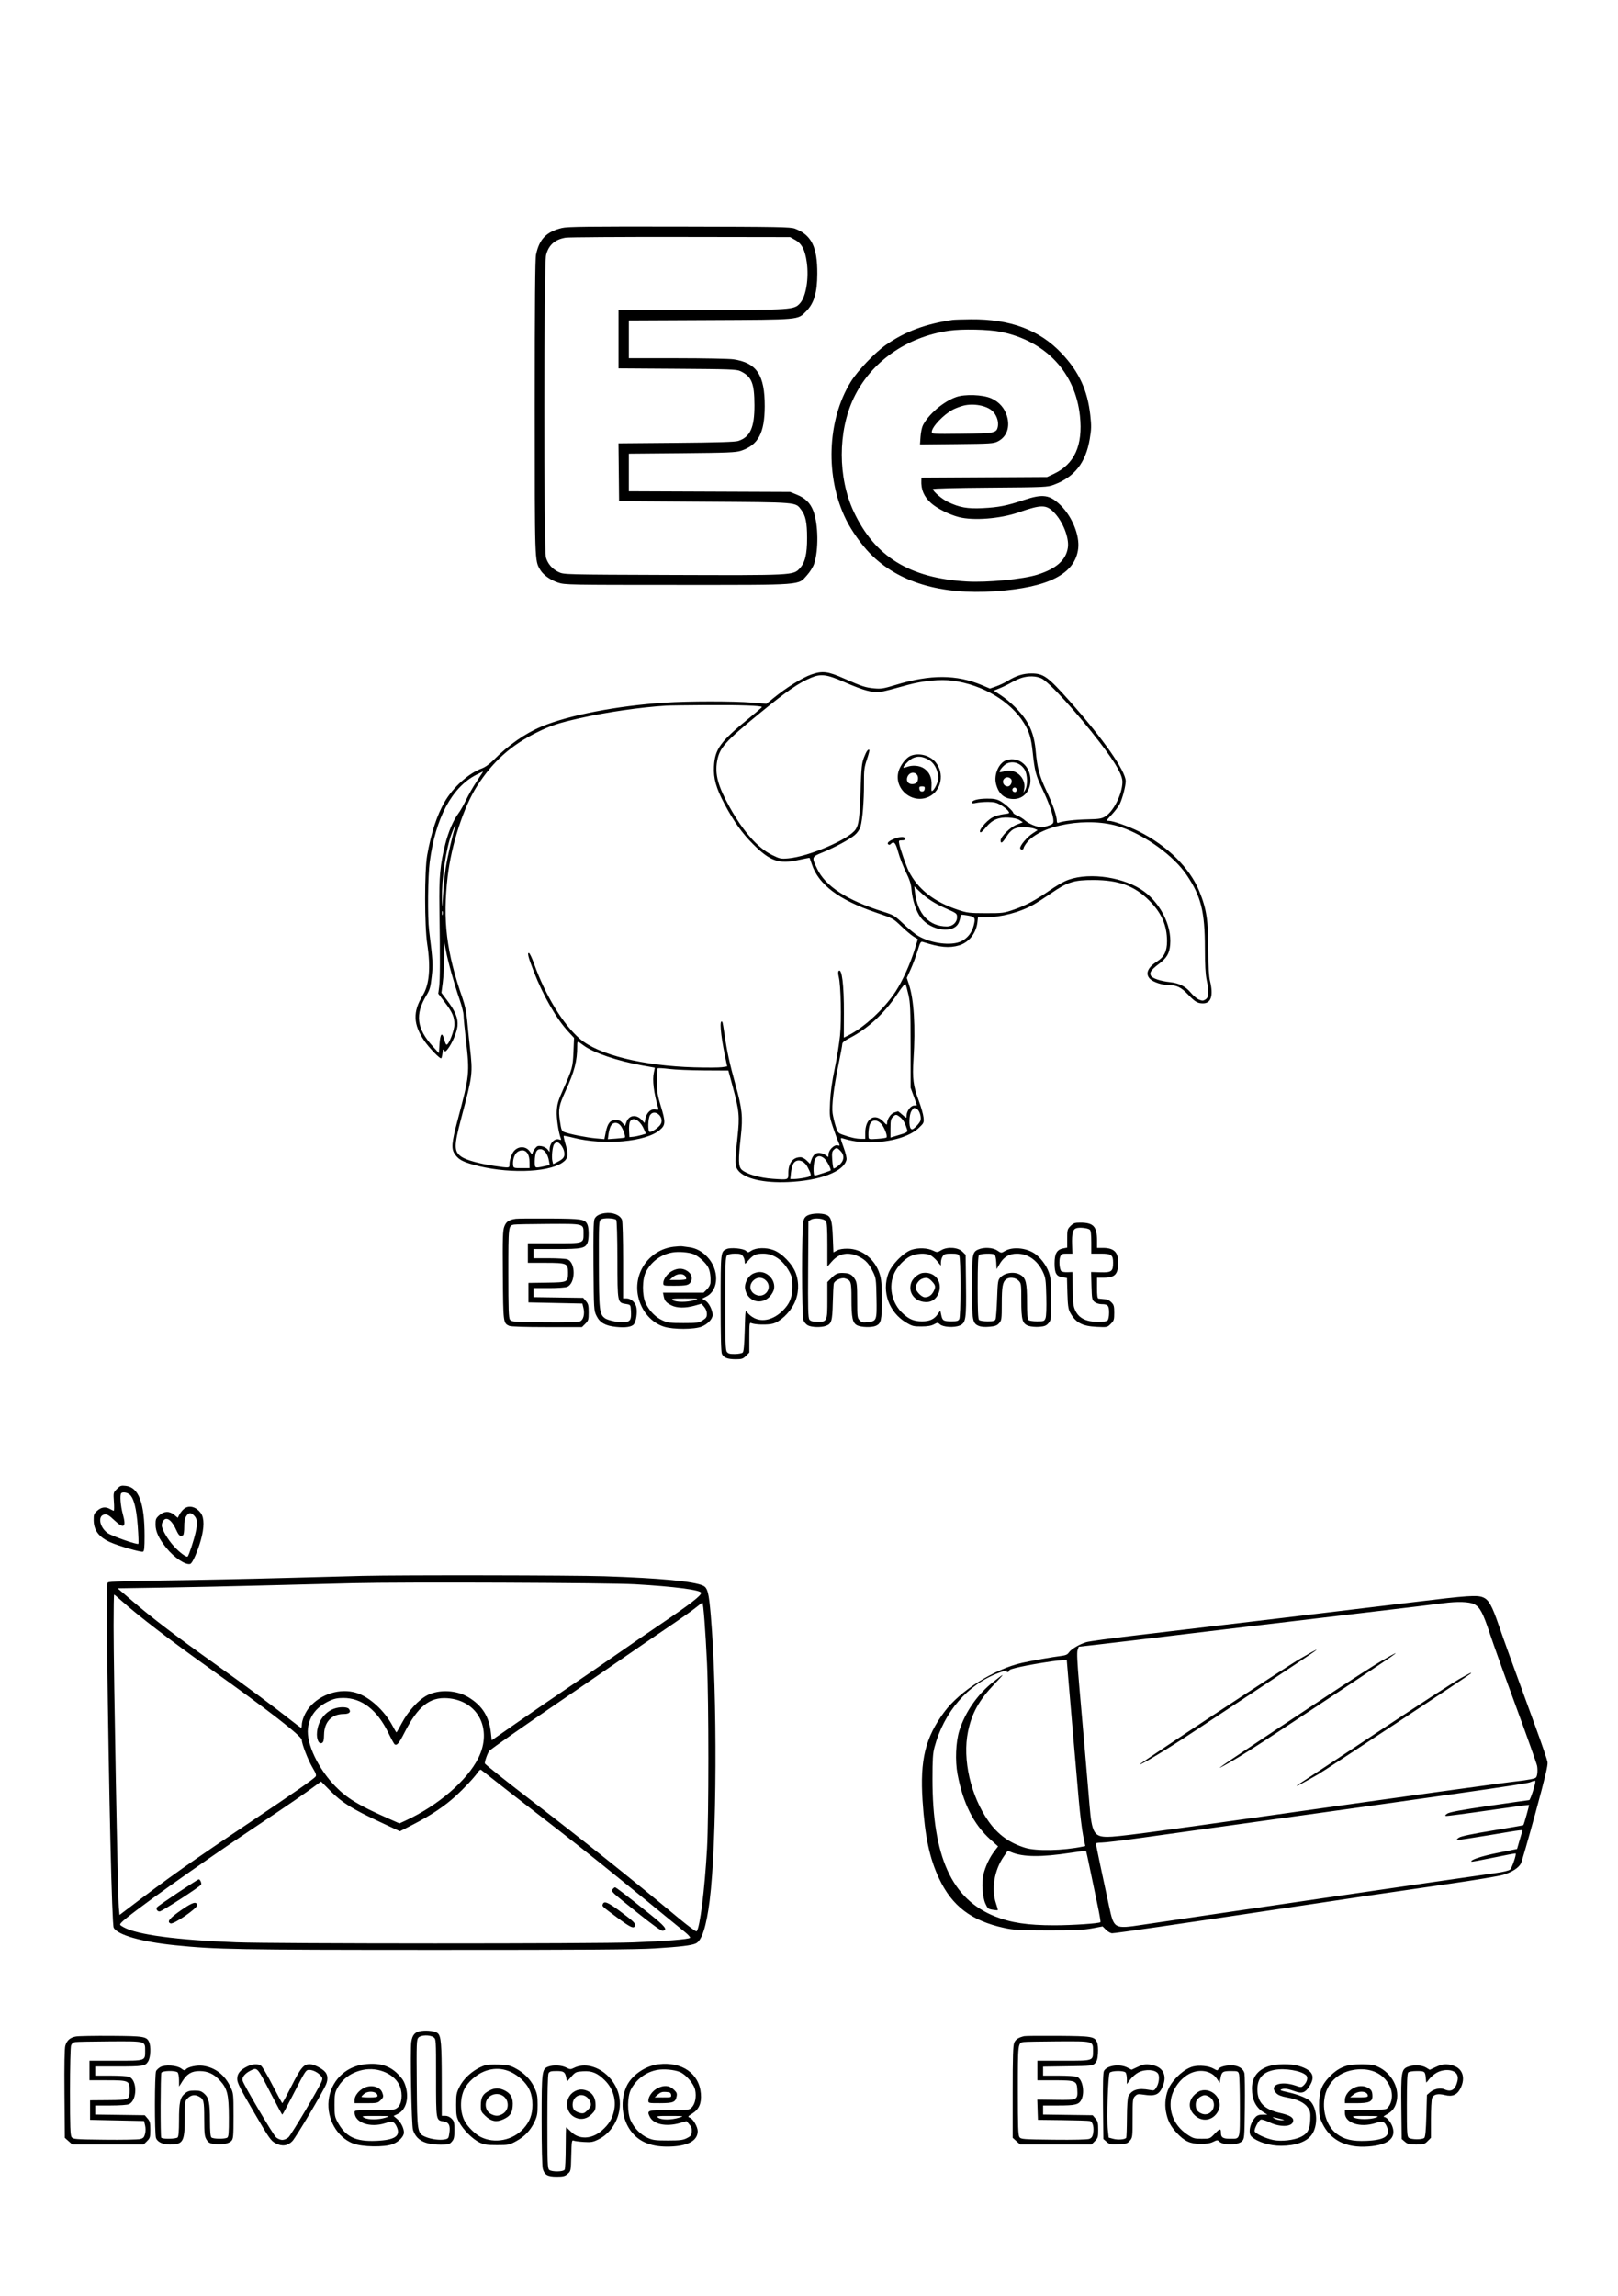 <svg xmlns="http://www.w3.org/2000/svg" width="1410" height="2000" viewBox="0 0 1410 2000" version="1.1">
	<path d="M 489.760 198.548 C 476.125 201.876, 470.016 208.151, 467.123 221.799 C 466.325 225.563, 466.003 264.097, 466.012 354.799 C 466.024 490.647, 465.939 488.074, 470.708 496.240 C 473.376 500.808, 479.663 505.293, 486.577 507.559 C 492.276 509.427, 496.183 509.500, 590 509.500 C 701.981 509.500, 695.206 510.013, 703.390 500.911 C 705.910 498.108, 708.571 493.797, 709.492 491.025 C 713.433 479.159, 713.137 456.823, 708.888 445.392 C 706.213 438.196, 701.914 433.916, 694.258 430.825 L 688.500 428.500 618.250 428.224 L 548 427.948 548 411.560 L 548 395.171 594.250 394.758 C 633.911 394.404, 641.225 394.109, 645.588 392.682 C 660.691 387.744, 666.337 377.261, 666.421 354 C 666.520 326.581, 659.414 315.934, 639.049 312.987 C 635.447 312.466, 613.487 312.031, 590.250 312.020 L 548 312 548 295.544 L 548 279.088 618.750 278.771 C 697.791 278.417, 695.001 278.666, 702.330 271.337 C 709.375 264.292, 712.158 255.059, 712.227 238.500 C 712.325 215.089, 707.182 204.669, 692.805 199.152 C 688.922 197.662, 679.047 197.483, 592 197.323 C 512.199 197.177, 494.507 197.389, 489.760 198.548 M 492.903 207.003 C 483.479 208.617, 478.125 213.390, 475.864 222.192 C 473.918 229.765, 473.835 479.311, 475.776 485.705 C 477.486 491.335, 481.399 495.776, 486.936 498.365 C 491.478 500.490, 491.947 500.502, 585.500 500.822 C 690.635 501.182, 691.215 501.153, 696.740 495.308 C 701.556 490.211, 703.364 482.868, 703.342 468.500 C 703.322 455.187, 702.067 449.153, 698.276 444.144 C 693.064 437.256, 696.579 437.554, 614 437 L 539.500 436.500 539.233 411.330 L 538.966 386.161 589.233 385.744 C 624.974 385.447, 640.592 384.975, 643.277 384.109 C 653.757 380.730, 657.520 372.480, 657.465 353 C 657.410 333.537, 655.047 327.882, 645 323.181 C 641.932 321.745, 635.176 321.502, 590.250 321.213 L 539 320.884 539 295.442 L 539 270 610.750 269.984 C 690.332 269.967, 692.065 269.849, 697.203 264.099 C 702.403 258.279, 705.019 242.423, 703.076 228.500 C 701.568 217.695, 698.717 212.176, 693 209 L 688.500 206.500 593 206.358 C 540.475 206.280, 495.431 206.570, 492.903 207.003 M 830 278.648 C 806.378 282.196, 789.038 288.673, 772.341 300.187 C 762.753 306.799, 747.558 322.674, 741.528 332.378 C 720.600 366.062, 718.927 415.980, 737.486 453.035 C 742.320 462.688, 750.774 474.564, 758.235 482.184 C 782.656 507.124, 819.444 518.235, 866.987 515.029 C 913.719 511.878, 936.992 499.938, 939.596 477.779 C 940.929 466.438, 934.410 450.240, 924.575 440.456 C 914.916 430.848, 908.983 429.953, 892.181 435.572 C 877.378 440.522, 870.386 441.902, 856.500 442.617 C 843.113 443.307, 836.012 442.044, 826.020 437.198 C 820.760 434.647, 813 428.013, 813 426.067 C 813 425.507, 832.883 424.989, 862.750 424.771 C 911.252 424.417, 912.651 424.352, 918.500 422.183 C 936.331 415.571, 946.160 403.044, 949.638 382.500 C 951.096 373.889, 951.167 371.013, 950.148 361.800 C 947.723 339.858, 940.317 323.854, 925.145 307.771 C 905.911 287.382, 880.329 277.804, 846 278.140 C 838.575 278.213, 831.375 278.441, 830 278.648 M 826.882 288.069 C 789.751 293.526, 758.838 315.389, 743.952 346.720 C 730.082 375.915, 730.094 416.067, 743.983 445.704 C 762.348 484.894, 792.605 503.569, 842.500 506.508 C 860.282 507.555, 891.230 504.575, 904 500.585 C 920.569 495.408, 929.109 487.782, 930.611 476.821 C 931.762 468.422, 926.270 454.443, 918.733 446.589 C 911.814 439.379, 907.638 439.349, 887.500 446.363 C 871.721 451.859, 848.412 453.689, 835.644 450.433 C 827.402 448.332, 816.426 442.814, 811.384 438.236 C 805.101 432.532, 802.502 426.431, 802.894 418.305 L 803 416.110 857.750 415.805 L 912.500 415.500 918.282 412.791 C 936.345 404.327, 943.814 387.868, 941.132 362.441 C 937.129 324.488, 911.316 297.012, 872.168 289.034 C 861.530 286.866, 838.419 286.374, 826.882 288.069 M 833.184 345.847 C 822.141 349.774, 809.326 360.668, 804.289 370.408 C 803.414 372.100, 802.478 376.559, 802.209 380.317 L 801.720 387.151 833.610 386.825 C 863.131 386.524, 865.796 386.351, 869.487 384.500 C 877.298 380.582, 880.364 372.205, 877.542 362.496 C 875.497 355.464, 870.616 349.958, 863.742 346.931 C 856.379 343.688, 840.805 343.136, 833.184 345.847 M 839.500 353.354 C 836.750 354.066, 832.700 355.588, 830.500 356.737 C 822.364 360.985, 812 371.895, 812 376.211 C 812 378.051, 812.968 378.110, 838.250 377.811 C 867.244 377.468, 868.495 377.209, 869.599 371.325 C 870.403 367.039, 868.416 361.415, 864.916 358.070 C 859.852 353.231, 848.275 351.083, 839.500 353.354 M 707 587.548 C 699.240 590.235, 685.498 598.785, 674.215 607.945 L 667.930 613.048 655.320 612.024 C 638.993 610.698, 599.849 610.712, 579.483 612.051 C 537.739 614.794, 495.517 622.980, 471.762 632.934 C 457.528 638.899, 442.963 649.076, 430.045 662.083 C 426.514 665.639, 422.766 668.305, 419.727 669.425 C 408.452 673.578, 395.033 685.588, 387.731 698.062 C 380.835 709.841, 375.758 725.239, 372.253 745 C 369.865 758.468, 369.905 806.756, 372.318 822.424 C 375.446 842.738, 374.138 857.735, 368.431 866.980 C 359.576 881.328, 359.988 892.348, 369.924 906.830 C 374.205 913.069, 383.618 922.715, 384.533 921.800 C 385.029 921.305, 385.639 918.151, 385.946 914.500 C 385.993 913.950, 386.477 914.175, 387.023 915 C 387.864 916.272, 388.319 916.119, 390.016 914 C 393.906 909.140, 398.110 899.335, 398.683 893.786 C 399.377 887.056, 396.889 880.934, 389.479 871.142 L 384.669 864.785 385.834 856.029 C 386.475 851.213, 387.049 841.249, 387.108 833.887 L 387.216 820.500 388.554 827.828 C 390.278 837.266, 395.996 857.742, 400.472 870.500 C 402.401 876, 403.985 882.300, 403.991 884.500 C 403.998 886.700, 404.895 896.150, 405.985 905.500 C 409.401 934.788, 409.203 936.728, 398.859 975.482 C 393.398 995.940, 393.045 1000.905, 396.702 1005.802 C 399.850 1010.019, 403.037 1011.794, 412.127 1014.395 C 440.293 1022.455, 476.833 1021.688, 490.010 1012.760 C 495.034 1009.356, 495.649 1006.204, 493.016 997.335 C 491.797 993.228, 490.995 989.672, 491.234 989.432 C 491.474 989.193, 495.231 989.911, 499.585 991.027 C 526.386 997.900, 562.877 994.645, 574.959 984.303 C 580.067 979.931, 580.157 977.529, 575.750 963.124 C 572.950 953.972, 572.500 951.022, 572.500 941.833 C 572.500 935.967, 572.779 930.888, 573.120 930.547 C 573.460 930.206, 577.960 930.457, 583.120 931.105 C 588.279 931.753, 602.001 932.332, 613.614 932.392 L 634.727 932.500 638.506 946.500 C 644.265 967.837, 644.669 972.120, 642.673 990.673 C 640.316 1012.586, 640.415 1016.151, 643.477 1019.790 C 649.402 1026.832, 665.567 1030.540, 686.500 1029.661 C 714.359 1028.491, 735.031 1020.694, 737.619 1010.382 C 738.013 1008.810, 737.114 1004.834, 735.133 999.396 C 732.467 992.079, 732.274 990.949, 733.764 991.405 C 742.387 994.039, 748.796 995, 757.752 995 C 776.075 995, 792.707 990.121, 800.792 982.375 C 805.094 978.252, 805.245 977.910, 804.786 973.295 C 804.523 970.658, 802.666 964.136, 800.658 958.803 C 795.871 946.088, 794.995 939.259, 796.051 922.881 C 797.892 894.324, 796.473 870.807, 792.112 857.587 L 790.204 851.803 793.556 844.447 C 795.399 840.402, 798.094 833.204, 799.543 828.452 C 801.966 820.508, 802.352 819.870, 804.339 820.515 C 818.854 825.230, 827.226 826.013, 835.826 823.459 C 844.335 820.932, 850.694 812.891, 851.777 803.290 L 852.260 799 858.880 798.999 C 872.424 798.996, 888.813 794.676, 900.688 787.979 C 903.541 786.370, 910.443 781.915, 916.025 778.079 C 930.378 768.217, 935.913 766.490, 953 766.539 C 975.036 766.604, 988.758 771.674, 1001.517 784.465 C 1012.254 795.229, 1017 806.090, 1017 819.894 C 1017 828.451, 1014.508 833.579, 1008.522 837.341 C 1000.001 842.697, 997.709 848.499, 1002.380 852.888 C 1005.152 855.491, 1012.757 857.998, 1017.909 858.006 C 1025.158 858.017, 1029.262 859.929, 1035 865.970 C 1041.378 872.685, 1043.566 874, 1048.362 874 C 1055.444 874, 1057.560 867.256, 1054.480 854.500 C 1053.471 850.321, 1053.027 842.528, 1053.016 828.822 C 1052.994 801.713, 1051.474 791.699, 1044.993 775.983 C 1036.691 755.849, 1017.072 736.515, 992.500 724.250 C 983.433 719.725, 970.021 715, 966.241 715 C 963.846 715, 963.981 714.713, 968.745 709.677 C 971.514 706.749, 974.671 702.586, 975.761 700.427 C 978.080 695.834, 981.004 684.653, 980.990 680.436 C 980.961 671.549, 960.947 642.996, 931.971 610.500 C 913.118 589.357, 909.370 586.646, 898.933 586.611 C 891.732 586.586, 885.482 588.542, 878.077 593.139 C 875.560 594.701, 871.068 596.835, 868.096 597.880 L 862.691 599.779 855.870 596.877 C 833.692 587.439, 810.702 587.367, 780.391 596.639 C 770.045 599.804, 767.768 600.173, 761.938 599.631 C 754.206 598.912, 751.339 597.979, 735.913 591.156 C 721.280 584.685, 716.863 584.134, 707 587.548 M 706.842 590.320 C 695.858 594.944, 685.603 602.037, 662 621.335 C 631.737 646.079, 627.005 651.395, 624.937 662.967 C 622.876 674.499, 625.684 684.807, 635.872 703.115 C 647.588 724.164, 660.392 738.613, 672.738 744.715 C 679.515 748.064, 680.413 748.255, 686.842 747.716 C 704.665 746.222, 739.995 731.043, 745.616 722.464 C 748.406 718.205, 749.072 712.996, 749.893 689 C 750.602 668.313, 750.963 664.814, 752.914 659.769 C 755.011 654.344, 756.548 652.214, 757.603 653.270 C 757.862 653.528, 756.894 657.253, 755.452 661.547 C 753.128 668.470, 752.840 670.852, 752.902 682.578 C 752.981 697.513, 751.619 714.203, 749.834 720.158 C 749.113 722.568, 747.165 725.415, 744.929 727.327 C 740.416 731.189, 727.644 738.082, 716.642 742.594 C 707.200 746.466, 707.188 746.506, 712.217 757 C 719.458 772.109, 738.426 784.352, 769.857 794.204 C 778.682 796.971, 779.679 797.576, 787.411 804.859 C 791.919 809.106, 797.609 813.750, 800.054 815.179 C 811.533 821.887, 829.063 824.084, 837.711 819.898 C 843.045 817.316, 846.965 812.356, 848.523 806.218 C 850.269 799.342, 849.739 798.503, 842.930 797.377 C 837.489 796.477, 837 796.547, 837 798.230 C 837 799.239, 836.341 801.641, 835.536 803.568 C 831.355 813.576, 811.213 810.932, 802.313 799.208 C 798.430 794.093, 795.101 783.974, 794.349 775 C 793.936 770.064, 792.744 766.334, 789.396 759.500 C 786.971 754.550, 783.978 746.791, 782.744 742.258 C 780.480 733.942, 779.026 732.374, 776.200 735.200 C 775.306 736.094, 774.711 736.111, 773.866 735.266 C 771.578 732.978, 784.825 727.538, 787.963 729.477 C 789.962 730.712, 788.972 732, 786.025 732 C 783.208 732, 783.083 732.172, 783.672 735.250 C 784.502 739.591, 789.778 754.624, 792.007 759 C 799.949 774.595, 814.107 785.654, 835 792.584 C 842.834 795.183, 844.715 795.406, 859 795.431 C 873.927 795.457, 874.846 795.338, 883.851 792.214 C 893.868 788.739, 902.921 783.852, 915.135 775.325 C 919.334 772.393, 925.184 768.891, 928.135 767.542 C 945.329 759.682, 975.512 762.875, 994.048 774.516 C 1010.270 784.702, 1021.315 805.564, 1019.731 823.025 C 1019.040 830.651, 1016.784 834.424, 1009.697 839.811 C 1003.005 844.898, 1001.487 847.173, 1002.955 849.916 C 1004.185 852.215, 1011.272 854.604, 1019.500 855.493 C 1027.554 856.364, 1033.255 859.254, 1037.757 864.748 C 1039.812 867.256, 1043 869.938, 1044.841 870.707 C 1047.774 871.932, 1048.488 871.910, 1050.595 870.530 C 1053.511 868.619, 1053.757 864.075, 1051.517 853.500 C 1050.488 848.639, 1050.029 840.237, 1050.016 826 C 1049.987 794.015, 1046.631 780.600, 1034.010 762.014 C 1022.801 745.509, 998.409 727.794, 976.725 720.409 C 949.152 711.020, 906.862 718.203, 894.530 734.372 C 893.138 736.196, 892 738.209, 892 738.844 C 892 739.480, 891.325 740, 890.500 740 C 889.675 740, 889 739.414, 889 738.697 C 889 736.289, 895.026 729.171, 899.666 726.098 L 904.265 723.051 901.383 721.820 C 899.797 721.143, 895.575 720.569, 892 720.545 C 884.365 720.492, 881.013 722.447, 876.506 729.576 C 873.515 734.309, 872 735.160, 872 732.108 C 872 728.712, 880.612 720.285, 886.222 718.192 L 891.353 716.278 888.506 714.412 C 886.669 713.208, 883.281 712.412, 878.962 712.168 C 870.334 711.680, 864.746 714.030, 859.442 720.376 C 857.316 722.919, 855.222 725, 854.788 725 C 851.280 725, 859.259 714.929, 865.148 711.924 C 867.311 710.821, 871.549 709.599, 874.564 709.209 C 880 708.506, 880.034 708.481, 878.478 706.265 C 877.614 705.036, 874.804 702.797, 872.232 701.290 C 868.449 699.073, 866.312 698.546, 861.029 698.525 C 857.438 698.511, 852.813 698.888, 850.750 699.361 C 848.112 699.967, 847 699.886, 847 699.087 C 847 697.119, 852.228 695.746, 860 695.672 C 865.786 695.616, 868.414 696.080, 871.500 697.702 C 875.511 699.810, 883 706.616, 883 708.153 C 883 708.604, 884.688 709.677, 886.750 710.537 C 888.813 711.398, 891.850 713.338, 893.500 714.848 C 895.150 716.359, 898.992 718.402, 902.037 719.388 C 907.290 721.088, 907.841 721.093, 912.787 719.475 C 917.412 717.962, 918 717.456, 918 714.990 C 918 710.465, 914.240 699.621, 908.531 687.679 C 902.661 675.400, 901.696 671.778, 899.960 655.500 C 898.600 642.743, 897.082 637.608, 892.424 630 C 880.751 610.936, 856.422 596.448, 830.140 592.909 C 819.609 591.491, 804.438 592.929, 790.998 596.620 C 763.927 604.053, 765.297 603.866, 755.277 601.503 C 751.854 600.696, 743.304 597.475, 736.277 594.345 C 720.745 587.426, 715.439 586.701, 706.842 590.320 M 890.286 590.451 C 887.968 591.175, 883.963 593.004, 881.386 594.514 C 878.808 596.025, 874.300 598.237, 871.367 599.430 L 866.035 601.599 872.268 605.708 C 880.290 610.998, 889.286 619.918, 894.172 627.428 C 898.914 634.715, 901.561 643.009, 902.495 653.505 C 903.858 668.817, 905.731 675.846, 911.940 688.953 C 917.509 700.709, 921 710.867, 921 715.317 C 921 716.556, 921.499 717.023, 922.438 716.662 C 926.278 715.188, 936.797 713.952, 947.603 713.703 C 957.938 713.466, 960.062 713.125, 963.171 711.203 C 970.393 706.740, 977.856 691.903, 978.137 681.451 C 978.303 675.254, 972.755 665.438, 958.663 647 C 938.759 620.955, 914.107 593.915, 907.500 590.881 C 902.851 588.746, 896.268 588.581, 890.286 590.451 M 580.500 614.673 C 557.786 616.091, 528.570 620.326, 505.500 625.543 C 486.544 629.830, 479.867 632.035, 467.876 637.968 C 445.321 649.129, 429.567 663.238, 415.817 684.591 C 404.020 702.910, 393.343 735.692, 390.117 763.500 C 385.672 801.808, 389.039 829.391, 403.055 869.500 C 405.195 875.626, 406.481 881.693, 407.081 888.500 C 407.565 894, 408.641 904.575, 409.471 912 C 412.092 935.438, 412.040 935.864, 401.923 974.114 C 395.444 998.611, 395.495 1003.080, 402.305 1007.708 C 406.437 1010.517, 417.895 1013.689, 430.500 1015.515 C 444.189 1017.498, 444 1017.517, 444 1014.149 C 444 1010.468, 445.846 1005.007, 447.892 1002.635 C 451.939 997.943, 458.695 998.272, 461.928 1003.317 C 463.174 1005.264, 463.973 1005.873, 463.983 1004.885 C 463.992 1003.997, 464.970 1002.037, 466.156 1000.529 C 468.003 998.181, 468.823 997.872, 471.882 998.368 C 473.905 998.697, 476.211 999.934, 477.204 1001.224 L 478.956 1003.500 478.978 1001.200 C 479.032 995.576, 483.506 991.106, 487.533 992.651 C 488.865 993.162, 489.200 992.963, 488.793 991.902 C 486.671 986.373, 484.834 974.047, 485.189 967.717 C 485.528 961.671, 486.444 958.596, 490.837 948.762 C 498.822 930.887, 499.165 929.636, 499.741 916.286 L 500.267 904.073 494.962 898.286 C 484.685 887.079, 473.340 867.278, 465.142 846.240 C 460.408 834.095, 459.250 829.583, 461.015 830.172 C 461.689 830.396, 463.702 834.673, 465.488 839.675 C 475.283 867.106, 490.701 892.338, 505.355 904.916 C 521.484 918.760, 560.460 928.456, 605.073 929.724 C 615.839 930.030, 626.683 929.975, 629.172 929.601 L 633.697 928.923 631.785 919.724 C 627.870 900.888, 626.799 887.465, 629.420 890.087 C 629.711 890.378, 630.638 895.540, 631.480 901.558 C 633.413 915.377, 635.882 926.678, 640.961 944.946 C 646.797 965.937, 647.482 972.623, 645.573 989.970 C 643.282 1010.776, 643.431 1016.116, 646.375 1018.882 C 650.345 1022.612, 661.983 1026.033, 673.350 1026.812 C 687.276 1027.765, 687 1027.866, 687 1021.828 C 687 1013.081, 690.904 1008, 697.624 1008 C 699.079 1008, 701.379 1009.225, 703.038 1010.884 L 705.922 1013.768 706.998 1010.505 C 708.607 1005.631, 711.300 1003.610, 715.157 1004.381 C 716.924 1004.735, 719.186 1005.763, 720.184 1006.667 C 721.896 1008.216, 722 1008.154, 722 1005.578 C 722 1001.831, 726.949 996.912, 729.935 997.693 C 732.134 998.268, 732.136 998.261, 730.448 994.385 C 729.518 992.248, 727.411 986.450, 725.767 981.500 C 722.902 972.875, 722.801 971.979, 723.348 960 C 723.738 951.492, 725.028 942.197, 727.388 930.894 C 729.295 921.761, 731.398 908.711, 732.061 901.894 C 733.388 888.249, 732.755 858.433, 730.983 851.091 C 730.328 848.380, 730.276 846.324, 730.846 845.754 C 733.647 842.953, 735.512 857.999, 735.424 882.681 L 735.349 903.863 739.424 901.800 C 753.375 894.737, 770.758 878.577, 780.531 863.584 C 786.607 854.262, 793.465 839.032, 797.330 826.276 L 799.822 818.053 796.161 815.831 C 794.147 814.609, 789.307 810.538, 785.404 806.785 C 778.380 800.030, 778.158 799.910, 763.404 794.899 C 731.082 783.921, 713.243 770.493, 707.458 752.787 C 706.508 749.879, 705.644 747.390, 705.538 747.257 C 705.433 747.123, 701.106 747.948, 695.923 749.090 C 678.890 752.844, 671.205 750.201, 656.451 735.510 C 646.799 725.901, 639.289 715.348, 631.176 700 C 624.030 686.482, 621.648 677.914, 622.188 667.671 C 622.993 652.419, 627.610 646.068, 652.846 625.500 C 658.919 620.550, 663.913 616.230, 663.944 615.900 C 664.057 614.685, 644.916 614.005, 615.596 614.180 C 599.043 614.279, 583.250 614.501, 580.500 614.673 M 793.309 658.466 C 789.487 660.128, 784.385 666.855, 782.975 672.092 C 778.844 687.434, 795.229 700.908, 809.573 693.965 C 820.491 688.679, 823.331 673.489, 815.205 663.832 C 810.106 657.772, 800.384 655.389, 793.309 658.466 M 795.450 660.407 C 792.532 661.678, 786.482 667.815, 787.320 668.654 C 787.542 668.875, 788.939 668.593, 790.426 668.028 C 795.076 666.260, 801.398 666.795, 805.102 669.270 C 810.014 672.551, 812.143 677.298, 811.791 684.182 C 811.519 689.495, 811.612 689.764, 813.214 688.310 C 814.157 687.455, 815.699 684.736, 816.642 682.267 C 818.104 678.440, 818.177 677.112, 817.143 673.245 C 815.479 667.022, 812.452 663.110, 807.599 660.905 C 802.776 658.715, 799.631 658.586, 795.450 660.407 M 877.286 662.065 C 870.579 664.097, 865.894 674.551, 867.980 682.833 C 870.189 691.609, 875.300 696, 883.302 696 C 891.851 696, 897.995 689.129, 897.998 679.566 C 898.002 667.281, 887.991 658.821, 877.286 662.065 M 877.096 665.265 C 874.466 666.616, 870.322 671.655, 871.155 672.488 C 871.441 672.775, 873.128 672.503, 874.902 671.884 C 884.389 668.577, 894.426 677.323, 892.541 687.253 L 891.925 690.500 893.427 688 C 895.739 684.152, 895.452 674.468, 892.903 670.344 C 889.368 664.623, 882.585 662.444, 877.096 665.265 M 414.837 675.020 C 393.753 685.907, 379.478 712.685, 374.495 750.700 C 372.845 763.281, 372.520 798.870, 373.947 810.500 C 377.288 837.722, 377.413 839.932, 376.206 850.733 C 375.173 859.970, 374.544 862.209, 371.644 866.974 C 361.565 883.529, 363.035 895.845, 376.925 911.216 L 382.500 917.385 383 909.521 C 383.588 900.276, 385.345 898.515, 387.086 905.428 C 387.719 907.942, 388.653 910, 389.161 910 C 391.177 910, 395.998 897.570, 395.999 892.372 C 396 885.738, 394.309 881.860, 387.488 872.858 L 381.913 865.500 382.707 859.500 C 383.500 853.498, 383.559 835.562, 382.934 790.500 C 382.563 763.753, 383.546 753.007, 387.971 735.465 C 390.783 724.315, 395.089 714.337, 399.783 708.091 C 401.192 706.216, 404.067 701.119, 406.173 696.764 C 408.279 692.410, 412.139 685.619, 414.751 681.674 C 420.972 672.276, 421.151 671.992, 420.800 672.048 C 420.635 672.075, 417.952 673.412, 414.837 675.020 M 791.381 675.541 C 789.038 679.117, 790.807 683, 794.779 683 C 798.343 683, 800 681.361, 800 677.835 C 800 672.900, 794.135 671.339, 791.381 675.541 M 875.200 678.200 C 872.667 680.733, 874.563 685, 878.221 685 C 880.780 685, 882.706 680.555, 881.025 678.530 C 879.504 676.697, 876.853 676.547, 875.200 678.200 M 801.180 687.250 C 801.390 688.727, 802.187 689.500, 803.500 689.500 C 804.813 689.500, 805.610 688.727, 805.820 687.250 C 806.082 685.404, 805.665 685, 803.500 685 C 801.335 685, 800.918 685.404, 801.180 687.250 M 882.500 687 C 881.663 688.354, 882.792 690, 884.559 690 C 885.352 690, 886 689.100, 886 688 C 886 685.930, 883.587 685.240, 882.500 687 M 393.632 726.014 C 388.588 739.622, 384.844 764.960, 385.150 783.424 C 385.296 792.238, 385.323 792.125, 386.067 779.500 C 386.488 772.350, 387.544 761.819, 388.413 756.099 C 389.812 746.887, 394.752 725.417, 396.551 720.729 C 396.915 719.778, 396.993 719, 396.723 719 C 396.453 719, 395.062 722.156, 393.632 726.014 M 797.338 777.203 C 799.586 796.187, 809.707 807, 825.227 807 C 830.081 807, 834 803.473, 834 799.104 C 834 795.636, 834.017 795.649, 823.418 790.928 C 814.113 786.783, 807.664 782.560, 801.250 776.415 L 796.732 772.086 797.338 777.203 M 385.195 795.500 C 385.215 797.150, 385.439 797.704, 385.693 796.731 C 385.947 795.758, 385.930 794.408, 385.656 793.731 C 385.382 793.054, 385.175 793.850, 385.195 795.500 M 782.115 865.641 C 771.008 882.384, 756.422 895.909, 740.705 904.036 C 735.848 906.548, 734.004 908.049, 733.994 909.500 C 733.986 910.600, 732.444 918.933, 730.566 928.017 C 726.502 947.677, 724.633 963.322, 725.576 969.793 C 725.954 972.382, 727.111 977.278, 728.148 980.674 C 729.914 986.456, 730.301 986.945, 734.267 988.383 C 740.928 990.800, 746.186 991.988, 750.250 991.994 L 754 992 754 986.968 C 754 973.959, 762.467 968.914, 770.161 977.338 C 772.437 979.829, 773 980.084, 773 978.624 C 773 974.951, 776.130 970.150, 779.230 969.070 C 780.918 968.481, 782.441 968, 782.614 968 C 782.788 968, 784.521 969.397, 786.465 971.104 C 789.965 974.177, 790 974.184, 790.004 971.854 C 790.010 967.932, 793.621 963, 796.485 963 C 797.868 963, 799 962.853, 799 962.674 C 799 962.495, 797.771 959.008, 796.270 954.924 L 793.540 947.500 793.520 911 C 793.503 879.159, 793.265 873.479, 791.659 866.500 C 790.646 862.100, 789.512 857.954, 789.139 857.286 C 788.725 856.545, 785.991 859.797, 782.115 865.641 M 503 911.369 C 503 924.176, 500.658 933.214, 492.990 950 C 487.022 963.062, 486.416 966.238, 487.936 976.457 C 489.114 984.374, 489.459 985.225, 491.864 986.153 C 496.468 987.930, 511.228 990.865, 519.096 991.569 L 526.691 992.248 527.869 986.374 C 529.457 978.456, 531.754 975.600, 536.535 975.600 C 539.296 975.600, 540.832 976.266, 542.474 978.175 L 544.689 980.750 545.931 977.314 C 548.132 971.226, 554.522 970.415, 559.340 975.611 L 561.740 978.199 562.436 974.488 C 563.428 969.201, 567.280 965.606, 571.130 966.376 C 573.649 966.880, 574.045 966.698, 573.616 965.238 C 569.702 951.922, 568.316 940.659, 569.802 934.250 C 570.344 931.913, 570.689 930, 570.569 930 C 570.448 930, 565.434 929.112, 559.425 928.027 C 538.074 924.172, 516.983 916.970, 508.572 910.662 C 503.031 906.507, 503 906.511, 503 911.369 M 794.290 967.681 C 792.214 970.848, 791.858 981.258, 793.760 983.160 C 794.729 984.129, 795.640 983.768, 798.094 981.443 C 799.803 979.825, 801.580 977.526, 802.044 976.335 C 803.179 973.417, 801.381 967.274, 799.022 966.012 C 796.405 964.611, 796.269 964.659, 794.290 967.681 M 566.557 971.223 C 564.595 974.024, 564.346 986.002, 566.250 985.996 C 568.375 985.990, 573.805 982.227, 575.565 979.542 C 579.555 973.451, 570.715 965.286, 566.557 971.223 M 778 973 C 776.336 974.664, 776 976.333, 776 982.946 L 776 990.892 781.168 989.357 C 790.703 986.526, 791.203 986.224, 790.447 983.749 C 788.759 978.222, 787.047 975.182, 784.486 973.168 C 781.096 970.501, 780.514 970.486, 778 973 M 548.986 977.026 C 548.390 978.140, 548.036 981.628, 548.201 984.776 L 548.500 990.500 551.753 990.186 C 553.542 990.013, 556.789 989.338, 558.967 988.686 L 562.928 987.500 561.053 983.339 C 557.531 975.524, 551.483 972.360, 548.986 977.026 M 758.608 978.250 C 757.281 980.325, 756.522 985.652, 756.860 990.500 C 756.990 992.356, 757.532 992.464, 764.417 992 C 768.497 991.725, 772.128 991.206, 772.487 990.847 C 773.667 989.666, 770.680 981.869, 767.912 978.906 C 764.587 975.347, 760.642 975.068, 758.608 978.250 M 532.529 980.315 C 531.695 981.588, 530.715 984.804, 530.350 987.460 L 529.688 992.291 536.880 991.776 C 540.835 991.493, 544.268 991.065, 544.509 990.825 C 545.344 989.989, 542.958 983.216, 540.912 980.616 C 538.328 977.330, 534.573 977.195, 532.529 980.315 M 482.950 996.561 C 481.442 998.377, 480.469 1007.746, 481.401 1011.463 L 482.043 1014.019 485.838 1012.082 C 491.227 1009.333, 492.364 1007.630, 491.669 1003.348 C 491.067 999.635, 487.612 995, 485.448 995 C 484.786 995, 483.662 995.702, 482.950 996.561 M 726.451 1001.692 C 725.080 1003.063, 724.852 1004.683, 725.248 1010.228 C 725.518 1013.992, 726.024 1017.357, 726.374 1017.707 C 726.723 1018.056, 728.695 1016.982, 730.755 1015.320 C 735.615 1011.398, 736.301 1006.696, 732.596 1002.698 C 729.677 999.548, 728.747 999.396, 726.451 1001.692 M 467.161 1003.547 C 466.522 1004.948, 466 1008.548, 466 1011.547 C 466 1017.674, 465.933 1017.637, 473.979 1015.911 L 479.057 1014.822 478.407 1011.161 C 477.356 1005.247, 474.294 1001, 471.079 1001 C 469.094 1001, 467.996 1001.714, 467.161 1003.547 M 450.051 1004.175 C 447.874 1006.512, 446.619 1011.269, 447.163 1015.119 C 447.481 1017.368, 447.888 1017.500, 454.500 1017.500 L 461.500 1017.500 461.466 1012.403 C 461.421 1005.822, 459.052 1002, 455.016 1002 C 453.287 1002, 451.244 1002.895, 450.051 1004.175 M 710.557 1009.223 C 708.771 1011.772, 708.337 1024, 710.032 1024 C 711.087 1024, 723.265 1020.048, 723.792 1019.534 C 724.634 1018.713, 720.418 1010.688, 718.249 1008.981 C 714.962 1006.396, 712.482 1006.474, 710.557 1009.223 M 691.459 1013.423 C 690.586 1014.755, 689.612 1018.355, 689.296 1021.423 L 688.720 1027 692.193 1027 C 694.104 1027, 698.226 1026.486, 701.355 1025.857 C 707.682 1024.587, 707.726 1024.429, 703.868 1016.783 C 700.755 1010.612, 694.424 1008.897, 691.459 1013.423 M 527 1056.736 C 522.222 1057.418, 519.165 1059.187, 518.030 1061.926 C 517.224 1063.873, 516.979 1075.954, 517.195 1103.091 C 517.497 1141.112, 517.524 1141.548, 519.855 1146.283 C 522.767 1152.197, 527.495 1154.857, 536.851 1155.846 C 545.158 1156.725, 550.634 1155.869, 552.481 1153.403 C 554.326 1150.941, 555.404 1143.896, 554.656 1139.195 C 553.939 1134.691, 550.015 1131, 545.944 1131 L 543 1131 543 1098.065 C 543 1079.554, 542.582 1064.030, 542.045 1062.617 C 540.398 1058.286, 533.908 1055.749, 527 1056.736 M 704.318 1058.462 C 701.949 1059.493, 700.865 1060.824, 700.074 1063.673 C 698.588 1069.023, 698.619 1145.609, 700.108 1149.881 C 700.728 1151.660, 702.469 1153.708, 704.059 1154.530 C 707.343 1156.228, 715.377 1156.462, 719.621 1154.982 C 724.614 1153.242, 725.333 1150.889, 725.729 1135 C 725.928 1127.025, 726.311 1119.458, 726.581 1118.184 C 727.168 1115.409, 733.111 1112.597, 736.323 1113.574 C 741.652 1115.196, 742 1116.287, 742.006 1131.405 C 742.012 1148.102, 742.941 1152.401, 746.997 1154.498 C 750.399 1156.258, 759.844 1156.484, 763.343 1154.890 C 767.862 1152.831, 768.502 1149.987, 768.474 1132.091 C 768.454 1118.483, 768.102 1114.428, 766.521 1109.538 C 762.370 1096.701, 751.182 1087.867, 738.840 1087.678 C 734.681 1087.615, 731.430 1088.153, 729.390 1089.244 L 726.280 1090.907 725.756 1077.703 C 725.173 1062.987, 724.128 1059.589, 719.713 1058.050 C 715.561 1056.602, 708.137 1056.801, 704.318 1058.462 M 449.500 1061.649 C 443.453 1062.520, 441.137 1064.075, 439.498 1068.366 C 438.126 1071.959, 437.950 1077.774, 438.205 1111.013 C 438.522 1152.341, 438.550 1152.563, 443.743 1154.929 C 445.251 1155.616, 457.048 1156, 476.624 1156 L 507.154 1156 510.077 1153.077 C 512.753 1150.401, 513 1149.560, 513 1143.133 C 513 1137.154, 512.642 1135.695, 510.588 1133.306 L 508.177 1130.500 486.588 1130.195 L 465 1129.890 465 1125.945 L 465 1122 478.453 1122 C 486.383 1122, 492.932 1121.533, 494.405 1120.861 C 501.705 1117.535, 501.764 1099.762, 494.483 1096.994 C 493.046 1096.447, 485.824 1096, 478.435 1096 L 465 1096 465 1092 L 465 1088 485.050 1088 C 506.931 1088, 510.165 1087.328, 512.043 1082.387 C 513.343 1078.967, 513.252 1069.648, 511.890 1066.657 C 509.750 1061.962, 507.394 1061.585, 479 1061.395 C 464.425 1061.297, 451.150 1061.411, 449.500 1061.649 M 523.644 1062.235 C 521.890 1063.552, 521.794 1065.696, 521.895 1101.167 C 522.010 1141.471, 522.366 1144.692, 527.085 1148.213 C 530.111 1150.470, 540.888 1152.431, 545.504 1151.565 C 549.526 1150.811, 550.292 1149.010, 549.812 1141.446 C 549.502 1136.562, 549.470 1136.520, 545.562 1135.889 C 538.008 1134.670, 538.110 1135.190, 538.026 1097.227 C 537.983 1077.635, 537.558 1063.158, 537.011 1062.611 C 535.371 1060.971, 525.691 1060.698, 523.644 1062.235 M 707 1062.238 L 704.500 1063.559 704.239 1105.574 C 704.029 1139.532, 704.237 1147.942, 705.325 1149.430 C 706.349 1150.830, 708.056 1151.292, 712.439 1151.355 C 720.776 1151.476, 721 1150.974, 721 1132.191 L 721 1116.765 724.882 1112.882 C 728.697 1109.068, 730.623 1108.449, 737 1108.991 C 740.693 1109.305, 742.876 1110.748, 745.050 1114.314 C 746.749 1117.100, 746.993 1119.414, 746.996 1132.750 C 747 1146.962, 747.145 1148.145, 749.125 1150.125 C 750.938 1151.938, 752.001 1152.160, 756.375 1151.642 C 764.033 1150.736, 764.181 1150.315, 763.815 1130.500 C 763.517 1114.397, 763.358 1113.210, 760.807 1108 C 757.316 1100.868, 754.489 1097.695, 749.196 1094.963 C 739.788 1090.108, 731.459 1091.399, 725.024 1098.711 L 721 1103.282 721 1084.332 C 721 1070.737, 720.647 1064.906, 719.750 1063.697 C 718.068 1061.430, 710.229 1060.533, 707 1062.238 M 932.923 1067.923 C 930.182 1070.665, 930 1071.341, 930 1078.812 L 930 1086.777 926.543 1087.426 C 921.027 1088.461, 919 1091.950, 919 1100.412 C 919 1109.112, 920.497 1111.736, 925.959 1112.609 L 929.809 1113.225 930.180 1126.363 C 930.472 1136.666, 930.949 1140.255, 932.393 1143 C 937.138 1152.020, 942.934 1155.203, 955.709 1155.803 C 964.877 1156.233, 964.933 1156.221, 967.959 1153.194 C 970.735 1150.419, 971 1149.576, 971 1143.531 C 971 1137.834, 970.657 1136.566, 968.545 1134.455 C 967.195 1133.105, 965.283 1131.932, 964.295 1131.849 C 963.308 1131.766, 961.600 1131.598, 960.500 1131.475 C 959.400 1131.353, 957.938 1131.196, 957.250 1131.126 C 956.352 1131.036, 956 1128.466, 956 1122 L 956 1113 961.550 1113 C 971.649 1113, 974.511 1109.975, 974.435 1099.379 C 974.373 1090.514, 970.540 1087, 960.935 1087 L 956 1087 956 1080.649 C 956 1068.383, 952.856 1065, 941.455 1065 C 936.589 1065, 935.459 1065.387, 932.923 1067.923 M 448 1066.707 C 443.017 1067.573, 443 1067.714, 443 1109 C 443 1140.758, 443.252 1147.963, 444.418 1149.559 C 445.755 1151.389, 447.462 1151.517, 474.240 1151.793 C 491.471 1151.971, 503.676 1151.694, 505.268 1151.088 C 508.406 1149.895, 509.766 1144.670, 508.390 1139.099 L 507.500 1135.500 484 1135 L 460.500 1134.500 460.500 1126 L 460.500 1117.500 476.500 1117.266 C 494.915 1116.996, 495 1116.955, 495 1108.366 C 495 1100.447, 493.946 1100, 475.277 1100 L 460 1100 460 1091.500 L 460 1083 482.878 1083 C 509.180 1083, 508.500 1083.232, 508.500 1074.266 C 508.500 1065.803, 509.163 1065.977, 477.559 1066.136 C 462.676 1066.211, 449.375 1066.468, 448 1066.707 M 938.064 1069.836 C 934.913 1070.772, 933.967 1074.366, 934.271 1084.250 L 934.509 1092 929.730 1092 C 925.440 1092, 924.842 1092.282, 923.888 1094.750 C 922.665 1097.915, 923.262 1105.662, 924.850 1107.250 C 925.443 1107.843, 927.856 1108.255, 930.214 1108.166 L 934.500 1108.006 934.781 1122.753 C 935.027 1135.626, 935.344 1138.069, 937.281 1141.979 C 940.427 1148.328, 946.603 1151.361, 956.553 1151.441 C 961.308 1151.479, 964.349 1151.043, 965.195 1150.200 C 965.952 1149.446, 966.500 1146.596, 966.500 1143.414 C 966.500 1137.168, 965.487 1136.039, 959.861 1136.015 C 957.790 1136.007, 955.204 1135.177, 953.861 1134.091 C 951.655 1132.306, 951.478 1131.389, 951.166 1120.093 L 950.833 1108.005 958.990 1108.252 C 968.627 1108.545, 970 1107.501, 970 1099.880 C 970 1093.032, 968.550 1092, 958.929 1092 L 951 1092 951 1082.122 C 951 1075.239, 950.606 1071.918, 949.700 1071.166 C 947.960 1069.722, 941.092 1068.937, 938.064 1069.836 M 586.917 1086.007 C 566.018 1088.604, 551.785 1108.439, 556.058 1129.007 C 558.739 1141.908, 567.606 1152.282, 578.923 1155.757 C 586.839 1158.188, 604.810 1158.141, 611.222 1155.674 C 616.589 1153.608, 621 1148.993, 621 1145.444 C 621 1141.230, 617.817 1134.859, 614.793 1133.020 L 611.888 1131.254 615.694 1129.289 C 626.649 1123.631, 626.907 1105.781, 616.195 1094.665 C 611.664 1089.963, 606.569 1087.241, 600.842 1086.464 C 598.454 1086.139, 595.600 1085.748, 594.500 1085.593 C 593.400 1085.439, 589.987 1085.625, 586.917 1086.007 M 633.357 1087.930 C 627.982 1090.254, 628 1090.099, 628 1135.175 C 628 1163.629, 628.353 1177.681, 629.110 1179.343 C 630.635 1182.689, 634.018 1184, 641.124 1184 C 646.455 1184, 647.493 1183.661, 650.077 1181.077 L 653 1178.154 653 1164.970 C 653 1152.793, 653.134 1151.844, 654.750 1152.540 C 658.123 1153.992, 669.076 1154.239, 673.628 1152.964 C 680.068 1151.161, 688.137 1143.498, 692.124 1135.400 C 696.117 1127.290, 696.619 1117.607, 693.493 1109.036 C 690.602 1101.110, 681.602 1091.749, 674.177 1088.946 C 667.545 1086.441, 658.918 1086.697, 654.602 1089.525 C 652.081 1091.177, 651.852 1091.176, 650.023 1089.521 C 647.798 1087.507, 636.769 1086.455, 633.357 1087.930 M 794.561 1088.602 C 787.492 1090.847, 777.110 1101.373, 774.159 1109.288 C 768.240 1125.157, 774.725 1143.125, 789.575 1152 C 794.904 1155.184, 796.111 1155.497, 802.966 1155.470 C 808.256 1155.450, 811.495 1154.907, 813.841 1153.648 C 817.032 1151.935, 817.269 1151.934, 819.128 1153.616 C 821.835 1156.066, 831.471 1156.666, 836.223 1154.680 C 841.704 1152.390, 842.176 1149.373, 841.811 1118.938 L 841.500 1093.042 838.794 1090.338 C 834.954 1086.500, 825.711 1085.793, 820.394 1088.930 C 816.834 1091.031, 816.613 1091.044, 813.111 1089.370 C 808.207 1087.026, 800.524 1086.708, 794.561 1088.602 M 852.476 1088.396 C 847.341 1090.633, 847 1092.666, 847 1121.079 C 847 1150.105, 847.453 1152.702, 852.912 1154.963 C 854.971 1155.816, 858.228 1156.076, 862.273 1155.709 C 867.339 1155.250, 868.892 1154.664, 870.739 1152.517 C 872.860 1150.051, 873 1149.001, 873 1135.509 C 873 1120.856, 873.750 1116.673, 876.789 1114.363 C 879.647 1112.192, 884.807 1112.716, 887.545 1115.455 C 889.927 1117.836, 890 1118.343, 890 1132.487 C 890 1149.931, 890.935 1153.163, 896.515 1155.005 C 898.555 1155.678, 902.725 1156.022, 905.782 1155.768 C 910.261 1155.397, 911.791 1154.782, 913.669 1152.598 C 915.923 1149.978, 916 1149.296, 916 1131.919 C 916 1116.642, 915.707 1113.115, 914.042 1108.379 C 911.776 1101.933, 906.346 1094.871, 901.133 1091.592 C 893.363 1086.705, 881.968 1085.927, 875.496 1089.842 C 872.607 1091.590, 872.467 1091.578, 869.131 1089.314 C 865.201 1086.647, 857.468 1086.221, 852.476 1088.396 M 585.988 1090.981 C 575.918 1092.733, 567.577 1098.865, 562.835 1108 C 559.584 1114.264, 559.485 1128.277, 562.642 1135.122 C 565.693 1141.735, 571.203 1147.393, 577.258 1150.130 C 581.909 1152.233, 583.966 1152.500, 595.500 1152.500 C 607.377 1152.500, 608.824 1152.299, 612.250 1150.168 C 615.378 1148.224, 616 1147.279, 616 1144.474 C 616 1142.387, 615.109 1140.076, 613.652 1138.381 L 611.303 1135.651 605.336 1137.326 C 597.340 1139.569, 589.853 1139.476, 585.143 1137.073 C 580.474 1134.691, 579.187 1133.184, 578.381 1129.155 L 577.750 1126 595.452 1126 L 613.154 1126 616.077 1123.077 C 617.782 1121.372, 619.061 1118.976, 619.145 1117.327 C 619.426 1111.877, 618.805 1107.472, 617.306 1104.273 C 615.466 1100.347, 608.914 1094.269, 604.640 1092.524 C 600.345 1090.770, 591.437 1090.033, 585.988 1090.981 M 633.571 1093.571 C 632.195 1094.948, 632 1100.134, 632 1135.380 C 632 1168.574, 632.249 1175.958, 633.421 1177.559 C 634.544 1179.092, 636.014 1179.489, 640.424 1179.447 C 643.494 1179.418, 646.567 1178.834, 647.253 1178.149 C 648.117 1177.286, 648.653 1171.328, 649 1158.738 C 649.490 1140.945, 649.536 1140.628, 651.265 1143.274 C 652.235 1144.759, 654.902 1146.930, 657.191 1148.097 C 664.719 1151.938, 674.282 1149.463, 682.147 1141.639 C 688.348 1135.471, 690.467 1130.097, 690.485 1120.500 C 690.498 1113.551, 690.124 1111.822, 687.640 1107.339 C 682.194 1097.514, 674.128 1092, 665.199 1092 C 658.783 1092, 656.510 1093.025, 652.265 1097.835 C 649.101 1101.419, 649.029 1101.444, 649.015 1098.973 C 649.007 1097.582, 648.299 1095.445, 647.443 1094.223 C 646.163 1092.395, 644.932 1092, 640.515 1092 C 636.965 1092, 634.610 1092.533, 633.571 1093.571 M 792.859 1094.510 C 787.815 1097.137, 782.079 1103.206, 779.497 1108.647 C 773.944 1120.350, 776.968 1135.107, 786.771 1144.143 C 792.335 1149.272, 796.556 1151, 803.518 1151 C 810.098 1151, 813.986 1149.233, 817.136 1144.810 L 819.429 1141.589 820.242 1145.502 C 821.263 1150.417, 822.161 1150.966, 829.215 1150.985 C 833.851 1150.997, 835.125 1150.635, 835.965 1149.066 C 836.601 1147.877, 837 1137.256, 837 1121.500 C 837 1105.744, 836.601 1095.123, 835.965 1093.934 C 835.121 1092.357, 833.839 1092, 829.022 1092 C 824.050 1092, 822.867 1092.352, 821.557 1094.223 C 820.701 1095.445, 819.985 1097.807, 819.966 1099.473 L 819.933 1102.500 816.836 1098.708 C 815.133 1096.623, 812.470 1094.260, 810.919 1093.458 C 806.559 1091.203, 798.283 1091.686, 792.859 1094.510 M 853.200 1093.200 C 852.326 1094.074, 852 1101.756, 852 1121.500 C 852 1141.244, 852.326 1148.926, 853.200 1149.800 C 853.875 1150.475, 857.110 1151, 860.593 1151 C 865.530 1151, 866.943 1150.645, 867.558 1149.250 C 867.983 1148.287, 868.593 1140.223, 868.915 1131.329 C 869.463 1116.187, 869.648 1115, 871.829 1112.681 C 875.944 1108.303, 884.496 1107.359, 889.664 1110.713 C 894.034 1113.549, 895 1117.711, 895 1133.701 C 895 1143.956, 895.374 1148.974, 896.200 1149.800 C 896.880 1150.480, 900.139 1151, 903.725 1151 C 909.699 1151, 910.109 1150.848, 911.117 1148.250 C 911.778 1146.548, 912.038 1139.403, 911.800 1129.500 C 911.450 1114.899, 911.193 1113.019, 908.865 1108 C 904.178 1097.898, 895.940 1092.063, 886.307 1092.022 C 879.572 1091.993, 874.793 1094.795, 871.226 1100.863 L 868.500 1105.500 868.193 1099.524 C 868.025 1096.237, 867.350 1093.207, 866.693 1092.789 C 864.780 1091.573, 854.514 1091.886, 853.200 1093.200 M 585.708 1107.090 C 581.570 1109.273, 578.010 1114.200, 578.004 1117.750 C 578 1119.922, 578.319 1120, 587.250 1119.986 C 598.453 1119.970, 600.388 1119.512, 602.004 1116.493 C 603.801 1113.136, 602.463 1109.253, 598.723 1106.973 C 594.661 1104.496, 590.553 1104.533, 585.708 1107.090 M 655.420 1109.886 C 651.456 1112.303, 648.610 1118.208, 649.315 1122.551 C 651.073 1133.389, 662.896 1137.304, 670.600 1129.600 C 672.463 1127.737, 674.128 1124.834, 674.514 1122.776 C 675.884 1115.474, 669.557 1108.007, 662 1108.007 C 660.075 1108.007, 657.114 1108.853, 655.420 1109.886 M 804 1108.821 C 800.154 1109.374, 795.289 1113.593, 794.003 1117.492 C 790.987 1126.629, 798.055 1134.821, 808.366 1134.140 C 816.533 1133.600, 821.642 1123.009, 817.551 1115.099 C 815.128 1110.413, 809.870 1107.977, 804 1108.821 M 586.306 1112.468 L 583.500 1114.937 590.750 1114.968 C 594.737 1114.986, 598 1114.587, 598 1114.082 C 598 1109.277, 591.027 1108.315, 586.306 1112.468 M 656.455 1115.455 C 652.456 1119.454, 653.273 1125.055, 658.229 1127.618 C 666.279 1131.781, 673.910 1121.819, 667.545 1115.455 C 665.998 1113.907, 663.948 1113, 662 1113 C 660.052 1113, 658.002 1113.907, 656.455 1115.455 M 803.357 1113.992 C 800.552 1115.124, 798 1118.843, 798 1121.799 C 798 1124.741, 803.123 1130, 805.989 1130 C 809.209 1130, 811.806 1128.276, 813.490 1125.020 C 815.606 1120.928, 815.406 1119.646, 812.099 1116.106 C 809.138 1112.936, 807.158 1112.458, 803.357 1113.992 M 586.441 1132.532 C 588.947 1134.427, 599.015 1134.438, 605 1132.552 C 609.414 1131.161, 609.261 1131.133, 597 1131.099 C 585.799 1131.067, 584.702 1131.216, 586.441 1132.532 M 101.909 1296.937 C 98.743 1300.104, 98.726 1300.173, 99.267 1308.062 C 99.566 1312.428, 99.516 1315.984, 99.155 1315.965 C 98.795 1315.945, 97.375 1315.286, 96 1314.500 C 92.047 1312.240, 88.371 1312.697, 84.796 1315.891 C 81.862 1318.512, 81.569 1319.295, 81.641 1324.297 C 81.768 1333.084, 86.282 1339.023, 96.149 1343.387 C 103.702 1346.727, 122.885 1352.258, 124.615 1351.594 C 125.697 1351.179, 126 1348.203, 126 1337.973 C 126 1309.157, 120.895 1295.532, 109.624 1294.261 C 105.540 1293.801, 104.783 1294.063, 101.909 1296.937 M 105.667 1300.667 C 104.321 1302.013, 105.056 1311.742, 107.047 1318.927 C 110.295 1330.647, 108.006 1332.133, 99.337 1323.934 C 95.155 1319.979, 93.385 1318.938, 91.259 1319.184 C 84.939 1319.917, 86.541 1330.220, 93.775 1335.366 C 97.508 1338.023, 119.575 1345.758, 120.573 1344.760 C 120.894 1344.439, 120.668 1337.590, 120.070 1329.540 C 118.899 1313.759, 116.585 1304.798, 112.896 1301.750 C 110.773 1299.996, 106.916 1299.418, 105.667 1300.667 M 160.516 1314.166 C 159.110 1315.272, 157.272 1317.508, 156.430 1319.135 L 154.900 1322.094 151.873 1319.547 C 147.674 1316.014, 142.985 1316.147, 138.766 1319.920 C 135.825 1322.549, 135.505 1323.376, 135.549 1328.236 C 135.603 1334.118, 138.481 1340.272, 144.913 1348.261 C 151.817 1356.836, 162.036 1363.627, 165.885 1362.197 C 167.763 1361.499, 172.285 1351.246, 175.012 1341.500 C 178.047 1330.654, 178.084 1322.331, 175.115 1318.162 C 171.084 1312.501, 164.815 1310.785, 160.516 1314.166 M 162.273 1320.710 C 161.014 1322.634, 160.515 1325.316, 160.552 1329.960 C 160.580 1333.557, 160.130 1336.831, 159.552 1337.235 C 157.266 1338.832, 155.877 1337.783, 153.611 1332.750 C 150.826 1326.565, 147.676 1323, 144.996 1323 C 142.911 1323, 141 1325.745, 141 1328.738 C 141 1332.214, 146.234 1341.138, 151.793 1347.143 C 156.769 1352.518, 162.567 1356.766, 163.564 1355.769 C 164.655 1354.679, 168.993 1341.501, 170.490 1334.733 C 172.357 1326.295, 172.020 1323.020, 168.975 1319.975 C 166.285 1317.285, 164.377 1317.495, 162.273 1320.710 M 316 1372.702 C 309.675 1372.854, 279.075 1373.667, 248 1374.510 C 216.925 1375.353, 169.900 1376.320, 143.500 1376.657 C 110.587 1377.078, 95.059 1377.621, 94.096 1378.385 C 92.905 1379.330, 92.794 1388.172, 93.367 1436.500 C 94.851 1561.731, 97.549 1676.289, 99.081 1679.151 C 102.462 1685.469, 123.296 1691.451, 152.270 1694.425 C 188.169 1698.110, 206.062 1698.427, 379.500 1698.457 C 508.124 1698.480, 554.611 1698.169, 570.500 1697.183 C 592.839 1695.796, 602.512 1694.635, 606.366 1692.879 C 611.587 1690.500, 615.557 1678.202, 618.431 1655.500 C 624.768 1605.453, 625.287 1475.985, 619.425 1407.260 C 617.726 1387.336, 616.636 1383.072, 612.772 1381.220 C 604.900 1377.447, 575.051 1374.609, 526.500 1373.019 C 499.667 1372.140, 349.006 1371.913, 316 1372.702 M 308 1378.988 C 290.125 1379.412, 255.025 1380.305, 230 1380.972 C 204.975 1381.639, 166.052 1382.480, 143.505 1382.842 L 102.510 1383.500 116.005 1395.087 C 133.253 1409.895, 152.459 1424.500, 187.500 1449.453 C 214.441 1468.639, 237.970 1486.092, 254.184 1498.921 C 258.411 1502.264, 262.123 1505, 262.434 1505 C 262.745 1505, 263 1503.955, 263 1502.678 C 263 1498.458, 266.055 1491.296, 269.644 1487.103 C 279.583 1475.491, 296.426 1470.269, 310.330 1474.487 C 321.823 1477.974, 334.886 1489.804, 342.018 1503.186 C 343.723 1506.384, 345.284 1509, 345.489 1509 C 345.693 1509, 347.804 1505.339, 350.180 1500.865 C 355.797 1490.288, 364.986 1480.326, 372.646 1476.510 C 382.913 1471.396, 397.754 1472.136, 408 1478.273 C 420.244 1485.607, 426.298 1495.197, 427.841 1509.699 L 428.500 1515.897 449.604 1501.199 C 461.212 1493.114, 482.348 1478.625, 496.573 1469 C 510.799 1459.375, 530.102 1446.144, 539.469 1439.598 C 548.836 1433.052, 564.825 1422.072, 575 1415.198 C 601.367 1397.384, 611 1389.965, 611 1387.472 C 611 1384.961, 587.487 1381.889, 553.404 1379.946 C 530.190 1378.623, 352.623 1377.930, 308 1378.988 M 99.009 1416.250 C 99.022 1458.291, 102.625 1650.945, 103.601 1661.784 L 104.167 1668.068 108.488 1664.784 C 148.435 1634.430, 165.381 1622.447, 221.687 1584.737 C 255.982 1561.769, 273.044 1549.856, 274.969 1547.538 C 275.916 1546.396, 275.347 1544.742, 272.135 1539.305 C 268.353 1532.902, 263 1519.013, 263 1515.603 C 263 1512.281, 233.845 1489.679, 180.553 1451.685 C 147.347 1428.012, 120.639 1407.509, 106.212 1394.619 C 102.754 1391.528, 99.716 1389, 99.462 1389 C 99.208 1389, 99.004 1401.263, 99.009 1416.250 M 1231.500 1395.593 C 1182.170 1401.613, 1048.725 1417.571, 989.855 1424.490 C 968.600 1426.989, 949.142 1429.655, 946.615 1430.415 C 940.552 1432.240, 933.363 1436.516, 931.450 1439.437 C 930.257 1441.257, 928.639 1441.935, 924.207 1442.474 C 917.231 1443.322, 899.812 1446.414, 891 1448.368 C 866.549 1453.790, 836.727 1472.567, 822.855 1491.276 C 806.390 1513.483, 801.623 1532.966, 803.961 1568.500 C 806.013 1599.681, 810.029 1618.596, 818.350 1636.275 C 829.663 1660.308, 846.429 1673.060, 874.931 1679.310 C 883.402 1681.168, 887.828 1681.412, 913.500 1681.440 C 936.837 1681.465, 944.293 1681.135, 951.684 1679.747 L 960.869 1678.023 963.858 1681.011 C 965.501 1682.655, 967.893 1684, 969.173 1684 C 972.069 1684, 1027.721 1675.923, 1107 1663.997 C 1181.005 1652.864, 1209.580 1648.637, 1262.552 1640.986 C 1285.130 1637.725, 1306.505 1634.156, 1310.052 1633.055 C 1317.679 1630.687, 1323.437 1626.992, 1325.380 1623.221 C 1326.151 1621.725, 1331.821 1602.051, 1337.979 1579.502 C 1346.509 1548.271, 1349.038 1537.640, 1348.596 1534.875 C 1348.277 1532.878, 1343.923 1520.052, 1338.921 1506.373 C 1315.330 1441.857, 1310.846 1429.467, 1306.027 1415.492 C 1300.162 1398.481, 1297.330 1393.453, 1292.466 1391.421 C 1287.224 1389.231, 1279.054 1389.790, 1231.500 1395.593 M 1257.500 1396.499 C 1252 1397.247, 1222.300 1400.835, 1191.500 1404.474 C 1160.700 1408.112, 1122.675 1412.626, 1107 1414.505 C 1091.325 1416.385, 1061.400 1419.969, 1040.500 1422.470 C 1019.600 1424.971, 995.300 1427.899, 986.500 1428.977 C 977.700 1430.056, 963.652 1431.711, 955.282 1432.656 L 940.065 1434.375 939.059 1437.261 C 938.333 1439.344, 938.734 1447.996, 940.501 1468.324 C 941.847 1483.821, 944.105 1509.775, 945.519 1526 C 946.933 1542.225, 948.721 1563.234, 949.493 1572.687 C 951.433 1596.461, 953.460 1600, 965.134 1600 C 973.768 1600, 997.886 1596.828, 1109.500 1581.011 C 1216.786 1565.807, 1312.934 1552.497, 1322.500 1551.524 C 1325.800 1551.189, 1330.848 1550.455, 1333.717 1549.893 C 1338.594 1548.938, 1338.975 1548.648, 1339.578 1545.436 C 1339.933 1543.546, 1339.908 1540.322, 1339.523 1538.272 C 1339.138 1536.221, 1330.945 1513.159, 1321.316 1487.022 C 1311.686 1460.885, 1301.352 1432.075, 1298.350 1423 C 1292.393 1404.995, 1289.712 1399.940, 1284.754 1397.367 C 1280.450 1395.133, 1270.005 1394.800, 1257.500 1396.499 M 606 1400.594 C 602.975 1403.046, 591.950 1410.824, 581.500 1417.879 C 571.050 1424.933, 552.493 1437.634, 540.262 1446.103 C 528.031 1454.571, 507.128 1468.925, 493.810 1478 C 456.879 1503.165, 427.415 1523.781, 426.336 1525.213 C 424.690 1527.396, 422.021 1535.225, 422.602 1536.166 C 423.313 1537.316, 442.298 1552.431, 462 1567.532 C 507.569 1602.461, 548.836 1635.397, 591.370 1670.787 C 599.549 1677.592, 606.608 1682.786, 607.057 1682.330 C 609.938 1679.403, 614.105 1646.249, 616.148 1610 C 617.680 1582.817, 617.673 1481.745, 616.137 1449 C 614.785 1420.162, 612.938 1395.972, 612.097 1396.068 C 611.769 1396.106, 609.025 1398.143, 606 1400.594 M 1133 1444.824 C 1120.728 1451.904, 991.655 1536.949, 993.127 1536.985 C 994.967 1537.030, 1017.349 1523.494, 1038 1509.848 C 1147.108 1437.752, 1148.284 1436.966, 1146.950 1437.017 C 1146.703 1437.027, 1140.425 1440.540, 1133 1444.824 M 1204.500 1446.377 C 1198.450 1449.847, 1176.850 1463.705, 1156.500 1477.172 C 1064.861 1537.818, 1055.342 1544.262, 1067 1537.754 C 1084.714 1527.865, 1094.316 1521.647, 1187.500 1459.726 C 1212.754 1442.945, 1217.082 1439.949, 1215.950 1440.034 C 1215.703 1440.052, 1210.550 1442.906, 1204.500 1446.377 M 916.500 1447.122 C 895.332 1450.226, 878.755 1453.794, 879.546 1455.075 C 879.789 1455.468, 879.293 1456.057, 878.442 1456.384 C 877.557 1456.724, 877.157 1456.555, 877.507 1455.989 C 878.431 1454.494, 876.658 1454.782, 870.288 1457.163 C 843.253 1467.265, 822.618 1491.176, 814.336 1522 C 812.934 1527.215, 812.590 1532.652, 812.594 1549.500 C 812.610 1617.426, 829.341 1654.227, 867.050 1669.277 C 881.102 1674.885, 895.410 1677.041, 918.654 1677.053 C 934.474 1677.060, 957.812 1675.490, 958.985 1674.340 C 959.251 1674.078, 958.221 1667.932, 956.695 1660.682 C 955.170 1653.432, 952.290 1639.625, 950.297 1630 C 948.303 1620.375, 946.567 1612.359, 946.439 1612.187 C 946.311 1612.014, 940.172 1612.794, 932.796 1613.919 C 907.398 1617.793, 891.556 1617.637, 881.444 1613.412 L 878.203 1612.058 874.577 1617.324 C 866.414 1629.176, 863.723 1645.714, 867.960 1657.989 C 869.002 1661.008, 869.693 1663.641, 869.495 1663.839 C 869.297 1664.037, 867.258 1663.882, 864.965 1663.494 C 861.203 1662.858, 860.592 1662.335, 858.728 1658.145 C 856.132 1652.311, 855.302 1640.129, 857.004 1632.847 C 858.611 1625.972, 862.320 1618.044, 866.478 1612.597 L 869.764 1608.292 863.242 1602.459 C 848.554 1589.322, 839.247 1570.876, 834.437 1545.374 C 832.235 1533.694, 832.910 1517.362, 836.004 1507.500 C 841.090 1491.285, 851.973 1475.667, 865.613 1465.008 C 876.117 1456.800, 876.145 1456.865, 866.464 1467.020 C 853.184 1480.951, 846.875 1492.313, 843.591 1508.215 C 838.570 1532.519, 845.914 1564.534, 861.574 1586.618 C 869.759 1598.161, 879.809 1605.388, 893.500 1609.579 C 903.249 1612.563, 926.485 1612.045, 943.648 1608.462 L 945.795 1608.013 943.951 1599.257 C 942.937 1594.440, 941.186 1580.150, 940.061 1567.500 C 937.856 1542.720, 932.855 1484.692, 930.861 1460.750 L 929.632 1446 926.066 1446.121 C 924.105 1446.187, 919.800 1446.638, 916.500 1447.122 M 1271.845 1462.432 C 1266.542 1465.419, 1234.145 1486.469, 1199.852 1509.209 C 1165.558 1531.949, 1135.813 1551.592, 1133.750 1552.859 C 1131.688 1554.126, 1130 1555.355, 1130 1555.590 C 1130 1556.029, 1136.238 1552.677, 1148.500 1545.648 C 1155.206 1541.803, 1279.490 1459.784, 1281.450 1457.909 C 1283.273 1456.165, 1281.420 1457.038, 1271.845 1462.432 M 287.134 1481.517 C 275.818 1486.785, 269.653 1494.692, 268.362 1505.593 C 266.813 1518.670, 277.309 1540.771, 292.359 1556.124 C 302.411 1566.378, 312.356 1572.438, 337.297 1583.507 L 348.093 1588.298 353.297 1585.901 C 381.648 1572.838, 406.997 1551.084, 416.839 1531.370 C 429.433 1506.142, 416.507 1481.129, 389.893 1479.224 C 374.370 1478.114, 364.093 1486.393, 352.332 1509.484 C 347.724 1518.533, 345.913 1520.682, 343.930 1519.457 C 343.441 1519.154, 341.030 1514.765, 338.574 1509.703 C 328.734 1489.430, 315.311 1478.986, 299.124 1479.010 C 294.174 1479.017, 291.144 1479.651, 287.134 1481.517 M 291.239 1488.335 C 282.961 1491.337, 277.263 1499.053, 276.278 1508.595 C 275.627 1514.902, 277.861 1519.737, 280.693 1518.152 C 281.894 1517.480, 282.330 1515.626, 282.402 1510.875 C 282.571 1499.882, 289.150 1493, 299.492 1493 C 304.431 1493, 306.234 1491.191, 303.989 1488.487 C 302.514 1486.709, 295.938 1486.631, 291.239 1488.335 M 416.616 1543.464 C 413.783 1547.788, 404.519 1557.716, 396.644 1564.869 C 387.199 1573.448, 375.073 1581.514, 360 1589.244 L 348.500 1595.141 331.500 1587.207 C 306.965 1575.757, 298.034 1570.196, 288.145 1560.213 L 279.791 1551.778 276.708 1554.058 C 264.723 1562.919, 252.506 1571.327, 224.500 1589.988 C 173.714 1623.828, 111.513 1668.190, 105.758 1674.677 C 104.075 1676.574, 104.142 1676.712, 107.758 1678.739 C 119.431 1685.285, 153.723 1689.881, 206 1691.906 C 238.891 1693.181, 518.583 1693.227, 552 1691.964 C 579.386 1690.928, 599.975 1689.269, 601.354 1687.986 C 601.823 1687.550, 599.758 1685.237, 596.763 1682.846 C 593.768 1680.456, 586.688 1674.675, 581.030 1670 C 575.371 1665.325, 569.059 1660.150, 567.001 1658.500 C 564.944 1656.850, 553.865 1647.840, 542.380 1638.478 C 517.700 1618.358, 496.368 1601.483, 467.141 1578.960 C 455.393 1569.907, 439.995 1557.923, 432.923 1552.329 C 425.851 1546.735, 419.649 1541.901, 419.142 1541.588 C 418.634 1541.274, 417.497 1542.118, 416.616 1543.464 M 1333 1552.572 C 1329.510 1553.945, 1262.135 1563.607, 1058 1592.009 C 1037.925 1594.802, 1008.776 1598.868, 993.225 1601.044 C 977.674 1603.220, 962.711 1605, 959.975 1605 C 957.239 1605, 955 1605.374, 955 1605.832 C 955 1606.667, 961.607 1638.098, 966.491 1660.500 C 970.802 1680.270, 970.900 1680.324, 995.758 1676.572 C 1038.778 1670.079, 1279.363 1634.855, 1303.411 1631.528 C 1310.026 1630.613, 1314.999 1629.406, 1316.042 1628.462 C 1317.617 1627.037, 1321.617 1615.284, 1320.805 1614.471 C 1320.613 1614.279, 1311.955 1615.897, 1301.565 1618.065 C 1291.175 1620.234, 1282.499 1621.833, 1282.285 1621.618 C 1280.850 1620.183, 1290.923 1616.813, 1305.274 1613.928 L 1322.048 1610.555 1324.078 1603.528 C 1325.195 1599.662, 1326.295 1595.938, 1326.523 1595.250 C 1327.082 1593.563, 1328.322 1593.422, 1297.790 1598.535 C 1282.897 1601.030, 1270.265 1602.922, 1269.719 1602.740 C 1269.173 1602.558, 1269.938 1601.616, 1271.418 1600.646 C 1273.196 1599.480, 1283.103 1597.405, 1300.639 1594.523 C 1315.231 1592.126, 1327.317 1590.015, 1327.497 1589.832 C 1328.054 1589.267, 1332.772 1572.519, 1332.471 1572.177 C 1332.315 1571.999, 1316.320 1574.155, 1296.928 1576.968 C 1277.535 1579.781, 1260.978 1581.950, 1260.135 1581.787 C 1259.033 1581.575, 1259.369 1580.988, 1261.326 1579.706 C 1263.280 1578.426, 1273.591 1576.519, 1297.776 1572.967 C 1316.324 1570.243, 1332.013 1568.011, 1332.640 1568.007 C 1333.549 1568.001, 1338 1554.443, 1338 1551.682 C 1338 1550.781, 1337.180 1550.927, 1333 1552.572 M 154.996 1648.653 C 145.373 1655.062, 137.204 1660.758, 136.843 1661.312 C 135.786 1662.929, 137.054 1665, 139.100 1665 C 140.976 1665, 173.881 1643.734, 175.180 1641.682 C 175.905 1640.538, 174.416 1637, 173.210 1637 C 172.815 1637, 164.618 1642.244, 154.996 1648.653 M 533.955 1645.555 C 532.284 1647.568, 531.959 1647.260, 555.987 1666.485 C 568.998 1676.895, 576.140 1681.981, 577.477 1681.788 C 582.181 1681.111, 579.869 1678.162, 565.816 1666.916 C 545.041 1650.292, 536.855 1644, 536.001 1644 C 535.585 1644, 534.664 1644.700, 533.955 1645.555 M 157.500 1664.102 C 147.625 1671.005, 145.208 1674.098, 148.655 1675.421 C 151.367 1676.462, 172.123 1662.164, 171.767 1659.500 C 171.279 1655.843, 167.632 1657.020, 157.500 1664.102 M 525.336 1658.567 C 524.583 1660.530, 524.229 1660.199, 538 1670.433 C 549.570 1679.033, 552.294 1680.281, 553.370 1677.477 C 554.126 1675.507, 552.111 1673.562, 539.910 1664.482 C 529.857 1657, 526.465 1655.624, 525.336 1658.567 M 367.090 1769.063 C 361.749 1769.807, 359.362 1772.401, 358.456 1778.447 C 357.353 1785.802, 358.579 1851.055, 359.898 1855.219 C 362.738 1864.179, 370.245 1868.157, 384.246 1868.121 C 390.809 1868.103, 391.714 1867.853, 393.750 1865.495 C 395.651 1863.293, 396 1861.727, 396 1855.399 C 396 1848.780, 395.715 1847.624, 393.545 1845.455 C 392.014 1843.923, 389.946 1843, 388.045 1843 L 385 1843 384.956 1812.250 C 384.912 1780.679, 384.374 1773.945, 381.682 1771.254 C 379.727 1769.298, 372.834 1768.263, 367.090 1769.063 M 66.286 1773.902 C 61.130 1774.787, 58.318 1777.192, 56.922 1781.913 C 56.230 1784.255, 55.972 1798.803, 56.181 1823.833 L 56.500 1862.166 59.766 1865.083 L 63.032 1868 94.093 1868 L 125.154 1868 128.077 1865.077 C 130.753 1862.401, 131 1861.560, 131 1855.133 C 131 1849.154, 130.642 1847.695, 128.588 1845.306 L 126.177 1842.500 104.588 1842.195 L 83 1841.890 83 1837.945 L 83 1834 96.453 1834 C 104.383 1834, 110.932 1833.533, 112.405 1832.861 C 119.705 1829.535, 119.764 1811.762, 112.483 1808.994 C 111.046 1808.447, 103.824 1808, 96.435 1808 L 83 1808 83 1804 L 83 1800 101.875 1800 C 124.679 1800, 126.609 1799.688, 129.100 1795.604 C 131.256 1792.067, 131.697 1782.623, 129.890 1778.657 C 127.734 1773.927, 125.413 1773.553, 97 1773.360 C 82.425 1773.260, 68.604 1773.505, 66.286 1773.902 M 364.590 1774.901 C 363.014 1776.642, 362.896 1779.988, 363.185 1814.651 C 363.541 1857.458, 363.673 1858.265, 370.803 1861.337 C 375.573 1863.391, 383.056 1864.400, 387.437 1863.578 C 390.641 1862.977, 390.937 1862.600, 391.581 1858.307 C 392.614 1851.419, 391.285 1848.662, 386.562 1847.894 C 379.903 1846.811, 380 1847.372, 380 1809.866 C 380 1776.121, 380 1776.113, 377.777 1774.557 C 374.567 1772.308, 366.752 1772.512, 364.590 1774.901 M 892.500 1773.631 C 887.426 1774.851, 885.076 1776.399, 883.836 1779.336 C 882.797 1781.797, 882.500 1791.348, 882.500 1822.333 L 882.500 1862.165 885.766 1865.083 L 889.032 1868 920.093 1868 L 951.154 1868 954.077 1865.077 C 956.753 1862.401, 957 1861.560, 957 1855.133 C 957 1849.154, 956.642 1847.695, 954.588 1845.306 L 952.177 1842.500 930.588 1842.195 L 909 1841.890 909 1837.945 L 909 1834 922.453 1834 C 936.408 1834, 939.716 1833.286, 941.889 1829.806 C 945.734 1823.649, 943.658 1810.961, 938.483 1808.994 C 937.046 1808.447, 929.824 1808, 922.435 1808 L 909 1808 909 1804.071 L 909 1800.142 930.474 1799.821 C 951.136 1799.512, 952.033 1799.416, 954.175 1797.271 C 955.902 1795.543, 956.496 1793.573, 956.818 1788.511 C 957.057 1784.758, 956.730 1780.763, 956.050 1779.120 C 953.893 1773.913, 951.950 1773.584, 922 1773.358 C 906.875 1773.244, 893.600 1773.367, 892.500 1773.631 M 65.698 1778.721 C 63.852 1778.999, 62.573 1779.994, 61.948 1781.637 C 61.411 1783.048, 61 1800.509, 61 1821.874 C 61 1852.876, 61.253 1859.964, 62.418 1861.559 C 63.752 1863.385, 65.462 1863.518, 91.305 1863.808 C 106.412 1863.977, 120.286 1863.727, 122.136 1863.250 C 124.913 1862.536, 125.662 1861.741, 126.426 1858.692 C 126.995 1856.426, 126.995 1853.551, 126.426 1851.250 L 125.500 1847.500 102 1847 L 78.500 1846.500 78.500 1838 L 78.500 1829.500 94.422 1829.375 C 112.806 1829.230, 113 1829.136, 113 1820.366 C 113 1812.447, 111.946 1812, 93.277 1812 L 78 1812 78 1803.500 L 78 1795 100.878 1795 C 127.180 1795, 126.500 1795.232, 126.500 1786.266 C 126.500 1777.800, 127.165 1777.975, 95.559 1778.150 C 80.676 1778.232, 67.239 1778.489, 65.698 1778.721 M 892 1778.707 C 887.017 1779.573, 887 1779.714, 887 1821 C 887 1852.757, 887.252 1859.963, 888.418 1861.559 C 889.755 1863.388, 891.469 1863.518, 918.206 1863.806 C 935.676 1863.994, 947.598 1863.723, 949.234 1863.101 C 951.183 1862.360, 952.070 1861.144, 952.557 1858.545 C 953.590 1853.042, 952.315 1848.108, 949.706 1847.512 C 948.493 1847.234, 937.825 1846.893, 926 1846.754 L 904.500 1846.500 904.210 1837.695 L 903.921 1828.890 920.105 1829.107 C 939.076 1829.361, 939.286 1829.259, 938.792 1820.026 C 938.389 1812.472, 937.291 1812.033, 918.750 1812.015 L 904 1812 904 1803.500 L 904 1795 926.878 1795 C 953.180 1795, 952.500 1795.232, 952.500 1786.266 C 952.500 1777.803, 953.163 1777.977, 921.559 1778.136 C 906.676 1778.211, 893.375 1778.468, 892 1778.707 M 317.500 1798.120 C 300.688 1800.180, 288.127 1812.922, 286.374 1829.695 C 284.702 1845.696, 293.732 1861.617, 307.559 1867.046 C 315.524 1870.173, 334.842 1870.526, 342.222 1867.678 C 347.533 1865.629, 352 1861, 352 1857.545 C 352 1853.803, 349.292 1848.423, 346.023 1845.673 L 342.973 1843.107 346.471 1841.447 C 353.676 1838.028, 356.620 1828.086, 353.553 1817.536 C 352.244 1813.033, 350.702 1810.572, 346.652 1806.521 C 339.240 1799.110, 330.343 1796.546, 317.500 1798.120 M 573.917 1798.047 C 562.279 1799.410, 550.169 1807.843, 545.859 1817.585 C 539.539 1831.874, 542.449 1849.449, 552.861 1859.861 C 560.414 1867.414, 571.350 1870.616, 586.373 1869.672 C 600.437 1868.788, 608 1864.151, 608 1856.413 C 608 1852.726, 604.272 1846.081, 601.493 1844.815 C 599.067 1843.710, 599.068 1843.709, 603.307 1841.020 C 609.177 1837.298, 611.439 1832.063, 610.772 1823.749 C 609.358 1806.137, 594.329 1795.656, 573.917 1798.047 M 215.392 1800.035 C 209.216 1803.092, 206.727 1806.214, 206.727 1810.907 C 206.727 1814.230, 209.137 1819.027, 221.191 1839.697 C 234.626 1862.738, 235.971 1864.671, 240.120 1866.900 C 245.641 1869.867, 250.600 1869.259, 254.711 1865.109 C 257.733 1862.059, 281.440 1822.177, 284.170 1815.552 C 285.855 1811.461, 285.654 1807.688, 283.612 1805.079 C 281.161 1801.947, 273.537 1798, 269.941 1798 C 264.627 1798, 262.073 1801.097, 253.726 1817.657 C 249.752 1825.541, 246.275 1831.985, 246 1831.977 C 245.725 1831.969, 241.900 1824.943, 237.500 1816.365 C 233.100 1807.786, 228.612 1800.144, 227.527 1799.383 C 224.734 1797.424, 220.172 1797.669, 215.392 1800.035 M 423 1798.879 C 413.573 1801.968, 404.641 1809.406, 400.467 1817.644 C 397.766 1822.976, 397.500 1824.395, 397.501 1833.500 C 397.501 1842.380, 397.798 1844.061, 400.144 1848.506 C 403.611 1855.075, 411.591 1863.088, 417.651 1866.086 C 421.834 1868.155, 423.942 1868.485, 433 1868.492 C 443.052 1868.500, 443.768 1868.355, 449.768 1865.101 C 457.268 1861.034, 462.297 1855.728, 465.865 1848.120 C 468.100 1843.353, 468.500 1841.135, 468.500 1833.500 C 468.500 1825.670, 468.121 1823.680, 465.587 1818.192 C 462.329 1811.135, 456.492 1805.335, 448.500 1801.213 C 444.415 1799.106, 441.853 1798.581, 434.500 1798.347 C 429.550 1798.189, 424.375 1798.429, 423 1798.879 M 991.314 1800.434 L 986.127 1802.849 982.352 1800.925 C 975.627 1797.496, 964.608 1799.127, 962.037 1803.931 C 961.259 1805.385, 961.003 1814.836, 961.206 1834.604 L 961.500 1863.176 964.423 1865.688 C 967.089 1867.981, 967.998 1868.168, 974.781 1867.826 C 981.440 1867.489, 982.465 1867.160, 984.608 1864.669 C 986.927 1861.973, 987 1861.372, 987 1844.944 C 987 1829.021, 987.128 1827.872, 989.117 1825.883 C 990.927 1824.073, 991.906 1823.872, 995.867 1824.492 C 1007.086 1826.250, 1010.412 1824.725, 1013.607 1816.359 C 1016.817 1807.953, 1013.611 1801.147, 1005.475 1799.098 C 999.224 1797.524, 997.142 1797.720, 991.314 1800.434 M 1105.196 1799.897 C 1095.848 1803.126, 1090.996 1809.709, 1091.006 1819.151 C 1091.016 1829.098, 1094.357 1835.807, 1101.457 1840.137 L 1104.500 1841.993 1100.289 1841.996 C 1097.280 1841.999, 1095.510 1842.610, 1094.089 1844.135 C 1089.152 1849.434, 1087.419 1858.304, 1090.750 1861.224 C 1096.114 1865.927, 1106.724 1869.173, 1116.500 1869.101 C 1129.189 1869.008, 1138.509 1865.665, 1143 1859.598 C 1148.587 1852.049, 1148.188 1837.384, 1142.212 1830.642 C 1139.747 1827.862, 1131.723 1824.552, 1122.500 1822.511 C 1115.832 1821.036, 1114.888 1820.597, 1116.833 1819.872 C 1119.375 1818.925, 1122.235 1819.369, 1128.707 1821.714 C 1134.645 1823.866, 1137.522 1822.821, 1141.081 1817.221 C 1146.667 1808.433, 1143.836 1803.108, 1131.657 1799.491 C 1124.690 1797.422, 1111.789 1797.620, 1105.196 1799.897 M 1173.324 1799.439 C 1167.426 1801.284, 1162.980 1804.245, 1157.811 1809.771 C 1151.481 1816.538, 1149.500 1822.314, 1149.500 1834 C 1149.500 1842.175, 1149.868 1844.284, 1152.135 1849.120 C 1159.189 1864.165, 1172.972 1871.198, 1192.502 1869.721 C 1209.602 1868.428, 1216.871 1862.484, 1213.466 1852.578 C 1211.971 1848.229, 1208.363 1844.020, 1206.076 1843.956 C 1205.209 1843.931, 1206.075 1843.074, 1208 1842.051 C 1213.399 1839.182, 1215.932 1835.828, 1217.167 1829.917 C 1219.788 1817.364, 1211.320 1803.707, 1198.101 1799.167 C 1193.615 1797.627, 1178.593 1797.792, 1173.324 1799.439 M 1251.221 1800.477 L 1245.942 1802.935 1242.721 1800.971 C 1238.867 1798.622, 1231.443 1798.370, 1226.531 1800.422 C 1221.258 1802.626, 1220.824 1805.541, 1221.185 1836.338 L 1221.500 1863.176 1224.306 1865.588 C 1226.695 1867.642, 1228.154 1868, 1234.133 1868 C 1240.560 1868, 1241.401 1867.753, 1244.077 1865.077 L 1247 1862.154 1247 1846.142 C 1247 1837.336, 1247.434 1828.988, 1247.965 1827.593 C 1249.215 1824.303, 1253.045 1823.377, 1259.042 1824.914 C 1265.731 1826.629, 1269.975 1824.749, 1272.857 1818.795 C 1277.263 1809.693, 1274.540 1801.677, 1266.193 1799.176 C 1260.420 1797.446, 1257.114 1797.734, 1251.221 1800.477 M 139.775 1800.503 C 138.276 1801.347, 136.589 1802.900, 136.025 1803.953 C 134.707 1806.415, 134.646 1858.939, 135.957 1862.387 C 137.261 1865.817, 141.900 1868, 147.885 1868 C 159.573 1868, 161 1865.517, 161 1845.186 C 161 1830.406, 161.024 1830.249, 163.636 1827.636 C 166.467 1824.806, 169.812 1824.297, 173.316 1826.163 C 177.595 1828.442, 177.935 1829.855, 177.972 1845.500 C 178.003 1858.544, 178.260 1860.915, 179.947 1863.680 C 181.515 1866.252, 182.757 1866.991, 186.443 1867.544 C 192.777 1868.494, 199.402 1867.319, 201.635 1864.850 C 203.322 1862.985, 203.500 1860.911, 203.500 1843.144 C 203.500 1824.075, 203.424 1823.338, 200.899 1817.954 C 195.910 1807.319, 187.489 1800.836, 176.764 1799.377 C 171.614 1798.676, 163.764 1800.374, 161.928 1802.587 C 161.017 1803.684, 160.290 1803.535, 157.887 1801.758 C 154.089 1798.951, 143.797 1798.237, 139.775 1800.503 M 477.838 1800.133 C 472.238 1802.184, 471.999 1804.086, 472.006 1846.651 C 472.009 1870.299, 472.415 1886.956, 473.044 1889.221 C 474.514 1894.512, 477.175 1896, 485.167 1896 C 490.828 1896, 492.331 1895.620, 494.694 1893.589 C 497.478 1891.197, 497.503 1891.072, 497.829 1877.512 C 498.126 1865.185, 498.321 1863.919, 499.829 1864.583 C 500.748 1864.988, 504.769 1865.522, 508.765 1865.770 C 515.138 1866.165, 516.699 1865.893, 521.479 1863.554 C 534.333 1857.265, 542.095 1841.913, 539.805 1827.310 C 536.723 1807.660, 515.411 1793.662, 500.159 1801.271 C 497.301 1802.696, 496.772 1802.668, 493.319 1800.908 C 489.302 1798.860, 482.275 1798.508, 477.838 1800.133 M 1039.683 1800.041 C 1032.387 1801.867, 1022.906 1810.223, 1018.739 1818.500 C 1015.853 1824.232, 1014.788 1832.317, 1016.023 1839.126 C 1017.427 1846.867, 1019.923 1851.876, 1025.264 1857.670 C 1032.053 1865.036, 1037.057 1867.404, 1045.939 1867.456 C 1051.359 1867.488, 1054.554 1866.976, 1057.221 1865.650 C 1060.593 1863.973, 1061.089 1863.946, 1062.503 1865.360 C 1066.085 1868.942, 1078.677 1868.767, 1082.362 1865.084 C 1084.423 1863.025, 1084.511 1861.981, 1084.806 1836.224 C 1084.974 1821.526, 1084.837 1808.016, 1084.502 1806.202 C 1083.699 1801.865, 1079.096 1799.009, 1072.899 1799.004 C 1067.423 1798.999, 1062.371 1800.590, 1061.616 1802.557 C 1061.170 1803.720, 1060.445 1803.605, 1057.591 1801.921 C 1053.560 1799.543, 1045.187 1798.664, 1039.683 1800.041 M 218.355 1803.597 C 213.516 1805.984, 210.654 1809.492, 211.341 1812.195 C 212.317 1816.038, 237.865 1859.337, 240.580 1861.750 C 241.972 1862.987, 244.411 1864, 246 1864 C 247.594 1864, 249.999 1862.992, 251.368 1861.750 C 253.894 1859.458, 278.253 1818.439, 280.285 1813.057 C 281.231 1810.550, 281.105 1809.773, 279.453 1807.948 C 276.859 1805.082, 272.686 1803, 269.535 1803 C 266.480 1803, 266.399 1803.124, 255 1825.371 C 250.325 1834.495, 246.275 1841.961, 246 1841.962 C 245.725 1841.963, 241.276 1833.760, 236.112 1823.732 C 224.028 1800.263, 224.357 1800.636, 218.355 1803.597 M 316.270 1803.007 C 306.096 1805.128, 298.310 1810.755, 293.757 1819.277 C 291.846 1822.852, 291.500 1825.034, 291.501 1833.500 C 291.501 1842.496, 291.775 1844.002, 294.226 1848.500 C 301.248 1861.384, 309.864 1865.557, 327.879 1864.800 C 344.371 1864.106, 349.517 1860.502, 345.636 1852.364 C 343.502 1847.888, 341.910 1847.402, 335.822 1849.369 C 322.465 1853.682, 309 1848.955, 309 1839.953 C 309 1838.090, 309.807 1838, 326.444 1838 C 343.272 1838, 343.984 1837.918, 346.598 1835.669 C 350.176 1832.591, 351.085 1824.130, 348.550 1817.492 C 344.457 1806.774, 329.783 1800.189, 316.270 1803.007 M 421.582 1804.480 C 415.053 1807.164, 407.873 1813.491, 404.959 1819.129 C 400.487 1827.779, 400.696 1840.392, 405.445 1848.496 C 408.143 1853.100, 414.339 1859.100, 418.690 1861.322 C 430.980 1867.598, 446.885 1864.483, 456.360 1853.944 C 461.707 1847.997, 464 1841.820, 464 1833.359 C 464 1823.972, 461.087 1817.194, 454.445 1811.123 C 444.585 1802.112, 433.026 1799.776, 421.582 1804.480 M 572.932 1802.989 C 563.117 1804.693, 554.485 1811.051, 549.837 1820 C 546.584 1826.263, 546.484 1840.275, 549.642 1847.122 C 552.693 1853.735, 558.203 1859.393, 564.258 1862.130 C 568.875 1864.217, 570.992 1864.500, 582 1864.500 C 592.500 1864.500, 595.140 1864.180, 598.500 1862.500 C 601.930 1860.785, 602.543 1859.983, 602.803 1856.868 C 603.028 1854.181, 602.481 1852.509, 600.705 1850.443 L 598.303 1847.651 592.336 1849.326 C 580.195 1852.732, 569.398 1850.394, 566.166 1843.658 C 563.566 1838.239, 564.290 1838, 583.294 1838 C 600.415 1838, 600.683 1837.967, 602.950 1835.553 C 605.847 1832.470, 607.023 1826.244, 605.796 1820.491 C 604.623 1814.990, 597.638 1806.864, 592.258 1804.740 C 587.313 1802.788, 578.624 1802.001, 572.932 1802.989 M 1110.753 1802.978 C 1100.497 1804.826, 1095.648 1810.385, 1095.738 1820.195 C 1095.840 1831.427, 1101.623 1837.378, 1115.500 1840.530 C 1123.647 1842.381, 1127 1844.268, 1127 1847 C 1127 1852.692, 1116.021 1853.441, 1105.831 1848.443 C 1102.751 1846.933, 1099.525 1845.968, 1098.661 1846.300 C 1096.653 1847.070, 1092.695 1854.762, 1093.383 1856.556 C 1094.184 1858.642, 1102.931 1862.701, 1109.590 1864.076 C 1116.635 1865.531, 1127.797 1864.260, 1133.687 1861.332 C 1139.509 1858.437, 1141.412 1855.013, 1141.818 1846.699 C 1142.123 1840.464, 1141.857 1839.031, 1139.826 1836 C 1136.926 1831.670, 1130.815 1828.645, 1121.667 1827.010 C 1116.828 1826.145, 1113.948 1825.039, 1112.334 1823.425 C 1105.221 1816.312, 1115.851 1812.100, 1129.216 1816.735 C 1133.657 1818.275, 1134.048 1818.267, 1135.902 1816.588 C 1139.122 1813.674, 1140.163 1809.458, 1138.120 1807.608 C 1133.755 1803.658, 1119.948 1801.322, 1110.753 1802.978 M 1179.217 1803.077 C 1165.442 1805.466, 1155.928 1815.007, 1154.118 1828.248 C 1152.472 1840.283, 1156.700 1852.418, 1164.679 1858.559 C 1171.225 1863.596, 1178.467 1865.322, 1190.849 1864.796 C 1206.743 1864.121, 1211.938 1860.574, 1208.629 1852.654 C 1206.643 1847.901, 1204.933 1847.341, 1198.554 1849.351 C 1185.157 1853.574, 1172 1849.206, 1172 1840.535 L 1172 1838 1189.066 1838 C 1199.378 1838, 1206.930 1837.572, 1208.150 1836.920 C 1209.261 1836.325, 1210.806 1834.315, 1211.585 1832.452 C 1214.682 1825.040, 1212.576 1816.520, 1206.028 1809.972 C 1199.708 1803.653, 1190.117 1801.186, 1179.217 1803.077 M 992.265 1805.098 C 989.936 1806.251, 986.674 1809.039, 985.015 1811.294 L 982 1815.394 982 1810.897 C 982 1808.424, 981.460 1805.860, 980.800 1805.200 C 979.061 1803.461, 968.535 1803.650, 967.044 1805.447 C 965.580 1807.212, 964.352 1845.159, 965.433 1855.232 L 966.155 1861.965 970.237 1863.064 C 974.323 1864.164, 980.487 1863.638, 981.433 1862.109 C 981.709 1861.661, 981.987 1853.873, 982.049 1844.802 C 982.120 1834.418, 982.594 1827.454, 983.331 1826.001 C 986.225 1820.288, 991.974 1818.542, 1001.693 1820.425 C 1005.725 1821.206, 1005.964 1821.108, 1007.939 1817.869 C 1009.988 1814.507, 1010.644 1808.562, 1009.214 1806.313 C 1006.920 1802.704, 998.343 1802.089, 992.265 1805.098 M 1252.291 1805.295 C 1249.976 1806.508, 1246.938 1809.050, 1245.541 1810.944 C 1244.143 1812.839, 1242.951 1814.189, 1242.890 1813.944 C 1242.830 1813.700, 1242.658 1812.051, 1242.509 1810.280 C 1242.007 1804.331, 1241.597 1804, 1234.731 1804 C 1231.140 1804, 1227.881 1804.519, 1227.200 1805.200 C 1226.326 1806.074, 1226 1813.773, 1226 1833.578 C 1226 1857.214, 1226.207 1860.927, 1227.592 1862.076 C 1229.675 1863.805, 1239.499 1863.896, 1241.198 1862.203 C 1242.131 1861.274, 1242.642 1855.786, 1243 1842.863 L 1243.500 1824.821 1246.254 1822.455 C 1249.648 1819.539, 1255.300 1818.360, 1258.624 1819.874 C 1264.451 1822.530, 1267.970 1820.557, 1269.869 1813.571 C 1270.665 1810.643, 1270.627 1808.998, 1269.719 1807.113 C 1267.579 1802.673, 1259.004 1801.779, 1252.291 1805.295 M 140.630 1805.522 C 139.844 1807.571, 139.724 1860.745, 140.503 1862.005 C 141.379 1863.422, 153.350 1863.250, 154.800 1861.800 C 155.615 1860.985, 156.002 1856.249, 156.006 1847.050 C 156.012 1831.290, 156.926 1827.081, 161.106 1823.564 C 163.555 1821.504, 165.216 1821, 169.561 1821 C 174.049 1821, 175.490 1821.467, 178.037 1823.750 C 182.065 1827.359, 182.947 1831.608, 182.976 1847.550 C 182.992 1856.338, 183.392 1860.992, 184.200 1861.800 C 185.621 1863.221, 195.846 1863.384, 198 1862.019 C 199.239 1861.235, 199.493 1858.147, 199.459 1844.285 C 199.411 1824.491, 198.139 1819.287, 191.613 1812.178 C 186.421 1806.523, 181.077 1804.049, 174 1804.026 C 167.057 1804.003, 163.051 1806.331, 159.037 1812.725 L 156.038 1817.500 156.019 1811.950 C 156.009 1808.898, 155.460 1805.860, 154.800 1805.200 C 152.959 1803.359, 141.359 1803.623, 140.630 1805.522 M 478.035 1805.934 C 477.371 1807.176, 477 1822.346, 477 1848.312 C 477 1884.276, 477.178 1888.903, 478.611 1890.092 C 480.861 1891.959, 490.842 1891.864, 492.043 1889.964 C 492.553 1889.159, 492.976 1880.513, 492.985 1870.750 C 492.993 1860.987, 493.172 1853, 493.382 1853 C 493.593 1853, 495.523 1854.758, 497.672 1856.907 C 504.735 1863.970, 515.769 1863.476, 524.603 1855.701 C 530.429 1850.572, 533.360 1845.893, 534.969 1839.154 C 537.290 1829.434, 534.375 1819.375, 527.142 1812.142 C 520.741 1805.741, 515.888 1803.710, 508.167 1804.202 C 501.992 1804.595, 501.482 1804.826, 497.921 1808.839 L 494.173 1813.063 493.471 1809.781 C 492.389 1804.724, 491.317 1804, 484.913 1804 C 480.160 1804, 478.877 1804.361, 478.035 1805.934 M 1035.500 1806.929 C 1027.268 1811.719, 1020.957 1821.476, 1020.202 1830.578 C 1019.247 1842.089, 1024.643 1852.694, 1034.889 1859.448 C 1039.778 1862.670, 1040.932 1863, 1047.311 1863 C 1054.322 1863, 1054.356 1862.987, 1058.581 1858.577 C 1063.091 1853.870, 1064 1853.768, 1064 1857.967 C 1064 1861.874, 1065.786 1863.002, 1071.950 1862.985 C 1080.999 1862.960, 1080.500 1864.577, 1080.500 1835.287 C 1080.500 1821.104, 1080.154 1808.263, 1079.731 1806.750 C 1078.995 1804.119, 1078.687 1804, 1072.603 1804 C 1065.480 1804, 1064.600 1804.621, 1063.561 1810.380 L 1062.861 1814.259 1060.332 1810.537 C 1055.442 1803.341, 1044.418 1801.739, 1035.500 1806.929 M 317.223 1818.661 C 312.686 1820.897, 309 1825.566, 309 1829.077 L 309 1832 319.045 1832 C 328.378 1832, 329.265 1831.826, 331.545 1829.545 C 334.284 1826.807, 334.412 1826.214, 333.043 1822.613 C 331.116 1817.544, 323.400 1815.616, 317.223 1818.661 M 572.708 1819.090 C 568.570 1821.273, 565.010 1826.200, 565.004 1829.750 C 565 1831.939, 565.277 1831.999, 575.250 1831.968 C 586.672 1831.933, 588.621 1831.145, 589.619 1826.157 C 590.148 1823.510, 589.749 1822.568, 587.016 1820.015 C 583.130 1816.385, 578.411 1816.080, 572.708 1819.090 M 1178.900 1819.134 C 1174.766 1821.531, 1172 1825.649, 1172 1829.404 L 1172 1832 1181.777 1832 C 1193.015 1832, 1196 1830.746, 1196 1826.025 C 1196 1821.800, 1195.081 1820.093, 1191.928 1818.463 C 1187.988 1816.425, 1183.140 1816.675, 1178.900 1819.134 M 427.500 1820.487 C 420.923 1823.576, 419 1826.654, 419 1834.089 C 419 1838.858, 419.338 1839.631, 422.907 1843.026 C 427.941 1847.815, 432.515 1848.758, 438.252 1846.191 C 444.346 1843.465, 446.263 1840.868, 446.779 1834.648 C 447.343 1827.846, 445.287 1823.697, 440.019 1821.010 C 435.434 1818.671, 431.700 1818.515, 427.500 1820.487 M 500.299 1821.960 C 491.511 1827.317, 492.364 1840.747, 501.739 1844.664 C 506.676 1846.727, 511.579 1845.621, 515.679 1841.521 C 518.497 1838.703, 519 1837.489, 519 1833.504 C 519 1827.777, 516.668 1823.545, 512.393 1821.516 C 508.081 1819.470, 504.145 1819.614, 500.299 1821.960 M 1046.352 1821.117 C 1044.620 1821.605, 1041.807 1823.594, 1040.102 1825.537 C 1035.742 1830.502, 1035.735 1836.489, 1040.082 1841.441 C 1046.680 1848.955, 1057.007 1847.689, 1061.602 1838.802 C 1066.475 1829.379, 1056.809 1818.170, 1046.352 1821.117 M 317.250 1823.944 C 316.012 1824.976, 315 1826.086, 315 1826.410 C 315 1826.735, 318.150 1827, 322 1827 C 327.077 1827, 329 1826.643, 329 1825.700 C 329 1821.812, 321.203 1820.646, 317.250 1823.944 M 573.366 1824.417 L 570.500 1826.937 577.820 1826.968 C 584.846 1826.999, 585.126 1826.910, 584.820 1824.750 C 584.556 1822.892, 583.781 1822.447, 580.366 1822.198 C 577.106 1821.960, 575.626 1822.429, 573.366 1824.417 M 1179.500 1824.469 L 1176.500 1826.928 1184.250 1826.964 C 1189.961 1826.991, 1192 1826.658, 1192 1825.700 C 1192 1821.415, 1184.166 1820.644, 1179.500 1824.469 M 426.784 1826.090 C 421.604 1829.957, 422.229 1838.516, 427.907 1841.452 C 431.769 1843.449, 434.500 1843.408, 438.067 1841.301 C 441.810 1839.090, 443.382 1834.688, 441.964 1830.391 C 439.929 1824.226, 432.212 1822.039, 426.784 1826.090 M 501.174 1827.314 C 498.441 1830.224, 498.252 1836.013, 500.816 1838.333 C 501.814 1839.237, 504.046 1840.259, 505.776 1840.605 C 508.397 1841.129, 509.425 1840.729, 511.960 1838.194 C 515.245 1834.909, 515.647 1833.084, 513.837 1829.684 C 511.085 1824.518, 504.890 1823.359, 501.174 1827.314 M 1046.500 1826.155 C 1043.436 1827.831, 1042 1830.097, 1042 1833.257 C 1042 1837.289, 1043.435 1839.523, 1046.962 1840.984 C 1056.528 1844.946, 1062.486 1831.048, 1053.316 1826.163 C 1050.638 1824.737, 1049.095 1824.735, 1046.500 1826.155 M 317.390 1844.646 C 320.950 1846.573, 329.809 1846.535, 336 1844.566 C 340.405 1843.164, 340.226 1843.133, 327.500 1843.107 C 315.146 1843.081, 314.644 1843.158, 317.390 1844.646 M 573.441 1844.532 C 576.380 1846.755, 584.937 1846.740, 592.120 1844.500 C 596.346 1843.182, 596.062 1843.133, 584 1843.099 C 572.799 1843.067, 571.702 1843.216, 573.441 1844.532 M 1180 1844.500 C 1183.167 1846.310, 1194.299 1846.310, 1199 1844.500 C 1202.240 1843.252, 1201.571 1843.149, 1190 1843.112 C 1178.676 1843.075, 1177.735 1843.205, 1180 1844.500 M 1111 1845.500 C 1112.375 1846.286, 1115.075 1846.907, 1117 1846.880 C 1120.094 1846.836, 1119.862 1846.671, 1115 1845.457 C 1108.135 1843.744, 1107.932 1843.746, 1111 1845.500" stroke="none" fill="black" fill-rule="evenodd"/>
</svg>